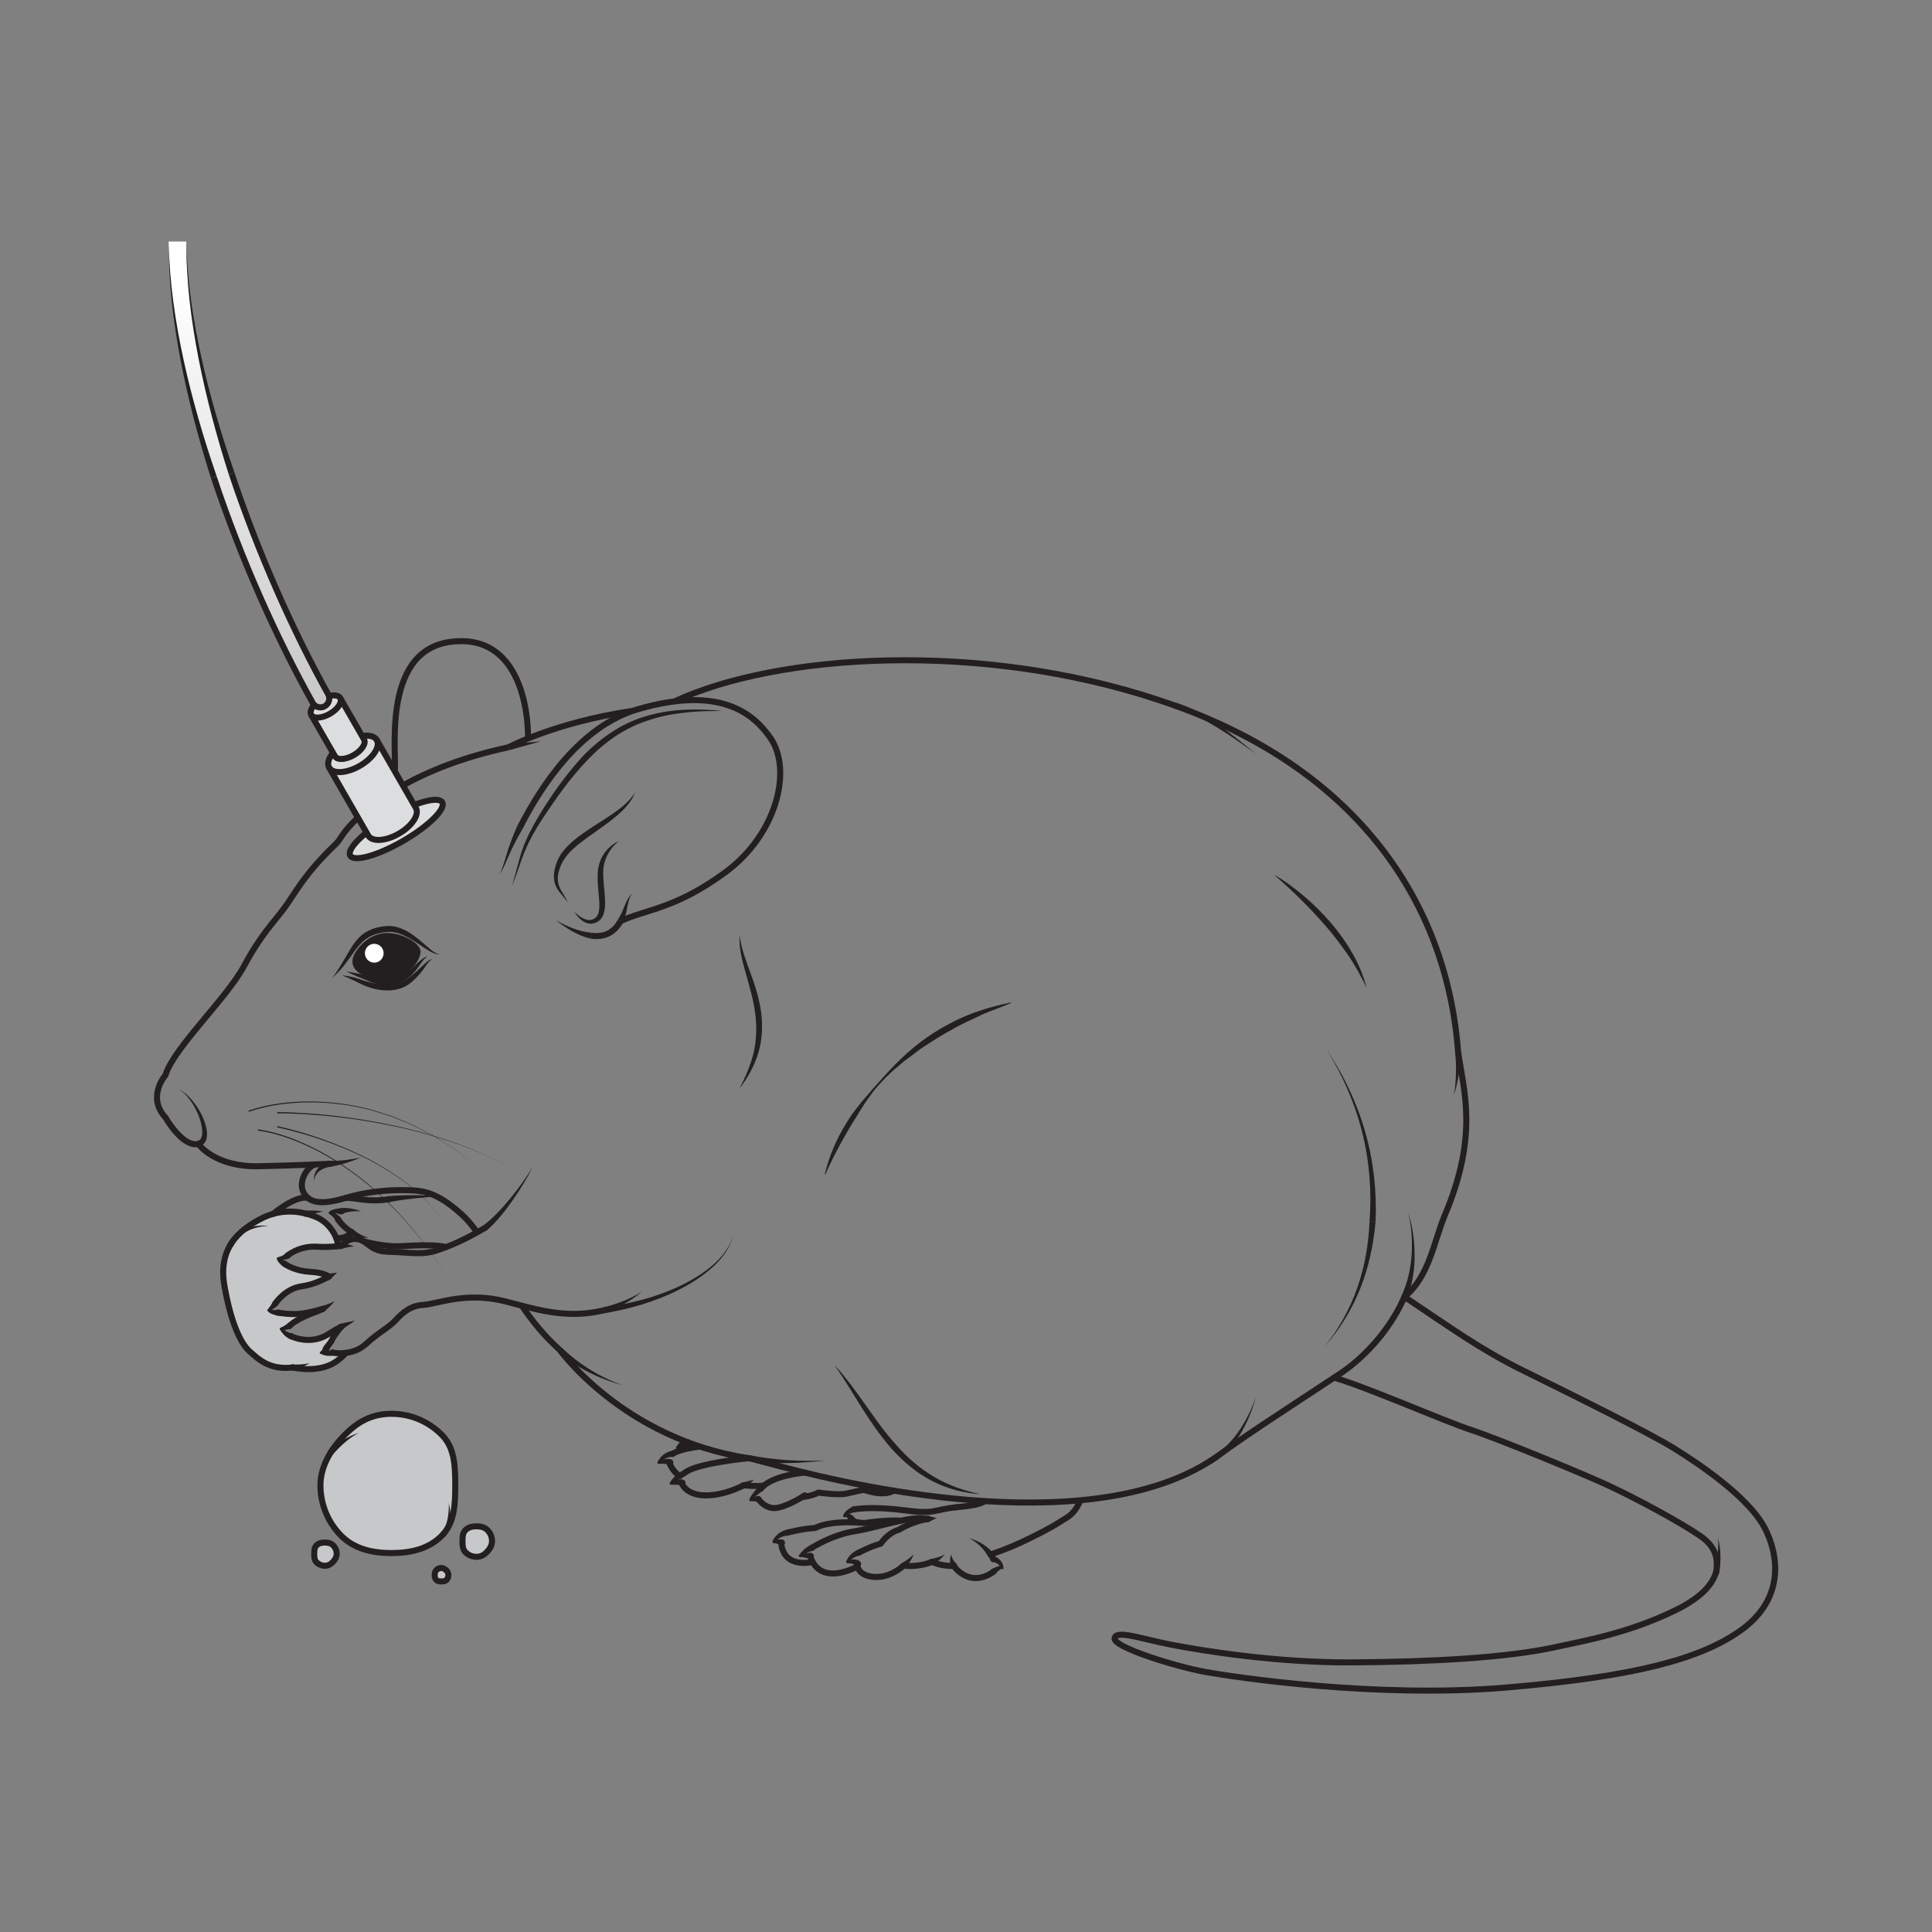 <?xml version="1.0" encoding="UTF-8" standalone="no"?>
<!DOCTYPE svg PUBLIC "-//W3C//DTD SVG 1.1//EN" "http://www.w3.org/Graphics/SVG/1.1/DTD/svg11.dtd">
<svg width="100%" height="100%" viewBox="0 0 1000 1000" version="1.1" xmlns="http://www.w3.org/2000/svg" xmlns:xlink="http://www.w3.org/1999/xlink" xml:space="preserve" xmlns:serif="http://www.serif.com/" style="fill-rule:evenodd;clip-rule:evenodd;stroke-miterlimit:10;">
    <rect x="0" y="0" width="1000" height="1000" fill="#808080" stroke="none"/>
    <g transform="matrix(1,0,0,1,-8100,-2250)">
        <g id="Page-19" serif:id="Page 19" transform="matrix(4.167,0,0,4.167,8100,2250)">
            <rect x="0" y="0" width="240" height="240" style="fill:none;"/>
            <g id="Optic-fiber-from-skull--very-obese" serif:id="Optic fiber from skull, very obese">
                <g transform="matrix(1,0,0,1,29.66,167.46)">
                    <path d="M0,-14.13C0.77,-14.909 1.7,-15.51 2.64,-16.01C3.2,-16.31 3.75,-16.529 4.29,-16.68C6.45,-17.29 8.39,-16.8 9.67,-16.26C10.82,-15.77 11.7,-14.699 12.09,-13.72C12.25,-13.34 12.33,-12.97 12.33,-12.659C11.73,-12.6 10.9,-12.529 9.75,-12.6C7.46,-12.75 6.03,-11.48 6.03,-11.48C5.55,-11.14 4.87,-11.14 4.87,-11.14C5.02,-10.79 5.64,-10.5 5.64,-10.5C5.98,-10.26 7.1,-9.569 8.89,-9.48C10.69,-9.38 11.19,-8.89 11.19,-8.89C10.55,-8.55 9.37,-7.9 7.77,-7.67C5.72,-7.38 4.53,-5.529 4.53,-5.529C4.19,-5.09 3.71,-4.699 3.71,-4.699C4.05,-4.4 4.87,-4.409 4.87,-4.409C4.87,-4.409 6.27,-4.159 7.49,-4.26C8.62,-4.34 10.23,-4.819 10.43,-4.87C10.17,-4.739 9.88,-4.609 9.57,-4.5C8.21,-4.01 6.9,-3.38 6.27,-2.739C6.27,-2.739 5.55,-2.4 5.24,-2.4C5.24,-2.4 5.81,-1.67 6.44,-1.5C6.44,-1.5 8.84,-0.29 11.08,-1.71C11.76,-2.15 12.29,-2.449 12.71,-2.65C12.62,-2.54 11.88,-1.67 11.61,-1.08C11.32,-0.449 10.83,-0.12 10.78,0.17C10.78,0.17 10.5,0.511 10.21,0.56C10.21,0.56 10.93,0.801 11.61,0.56C11.61,0.56 12.34,0.71 13.29,0.6C12.95,0.99 12.5,1.41 11.9,1.79C9.72,3.16 6.71,2.4 6.71,2.4C3.75,2.77 2.3,1.23 1.37,0.431C0.26,-0.55 -0.95,-3.04 -1.78,-7.72C-2.31,-10.739 -1.42,-12.73 0,-14.13" style="fill:rgb(198,200,202);fill-rule:nonzero;"/>
                </g>
                <g transform="matrix(1,0,0,1,41.39,194.131)">
                    <path d="M0,-2.171C0.27,-1.9 0.43,-1.53 0.43,-1.12C0.43,-0.711 0.19,-0.341 -0.07,-0.07C-0.34,0.189 -0.63,0.359 -1.04,0.359C-1.45,0.359 -1.81,0.189 -2.08,-0.07C-2.35,-0.341 -2.36,-0.711 -2.36,-1.12C-2.36,-1.53 -2.35,-1.9 -2.08,-2.171C-1.81,-2.441 -1.45,-2.53 -1.04,-2.53C-0.63,-2.53 -0.26,-2.441 0,-2.171" style="fill:rgb(198,200,202);fill-rule:nonzero;"/>
                </g>
                <g transform="matrix(1,0,0,1,54.82,196.43)">
                    <path d="M0,-1.66C0.24,-1.66 0.46,-1.52 0.62,-1.36C0.78,-1.2 0.87,-1.03 0.87,-0.79C0.87,-0.54 0.78,-0.32 0.62,-0.16C0.46,-0.011 0.24,0 0,0C-0.24,0 -0.46,-0.011 -0.61,-0.16C-0.77,-0.32 -0.83,-0.54 -0.83,-0.79C-0.83,-1.03 -0.77,-1.25 -0.61,-1.41C-0.46,-1.56 -0.24,-1.66 0,-1.66" style="fill:rgb(198,200,202);fill-rule:nonzero;"/>
                </g>
                <g transform="matrix(1,0,0,1,60.55,192.909)">
                    <path d="M0,-2.848C0.35,-2.498 0.57,-2.008 0.57,-1.468C0.57,-0.938 0.25,-0.449 -0.1,-0.098C-0.45,0.252 -0.83,0.471 -1.37,0.471C-1.9,0.471 -2.38,0.252 -2.73,-0.098C-3.08,-0.449 -3.1,-0.938 -3.1,-1.468C-3.1,-2.008 -3.08,-2.498 -2.73,-2.848C-2.38,-3.199 -1.9,-3.319 -1.37,-3.319C-0.83,-3.319 -0.35,-3.199 0,-2.848" style="fill:rgb(198,200,202);fill-rule:nonzero;"/>
                </g>
                <g transform="matrix(1,0,0,1,56.55,184.04)">
                    <path d="M0,0.45C0,2.65 -0.07,4.66 -1.23,6.21C-1.3,6.32 -1.38,6.41 -1.47,6.49C-1.53,6.57 -1.6,6.65 -1.68,6.73C-3.28,8.34 -5.49,8.87 -7.92,8.87C-10.36,8.87 -12.57,8.34 -14.16,6.73C-15.76,5.12 -16.75,2.9 -16.75,0.45C-16.75,-1.029 -16.23,-2.42 -15.46,-3.64C-15.46,-3.64 -15.45,-3.65 -15.44,-3.66C-14.95,-4.47 -14.34,-5.19 -13.71,-5.82C-12.12,-7.43 -10.36,-8.42 -7.92,-8.42C-5.49,-8.42 -3.28,-7.43 -1.68,-5.82C-0.09,-4.22 0,-2 0,0.45" style="fill:rgb(198,200,202);fill-rule:nonzero;"/>
                </g>
                <g transform="matrix(0.337,0.942,0.942,-0.337,72.95,84.841)">
                    <path d="M14.097,-13.946C9.987,-9.611 4.711,-2.528 5.182,4.904C5.85,15.468 10.521,18.158 14.097,19.114C18.796,20.37 25.645,15.757 27.886,8.259C30.128,0.76 28.88,-2.571 29.232,-6.08" style="fill:none;fill-rule:nonzero;stroke:rgb(35,31,32);stroke-width:0.75px;"/>
                </g>
                <g transform="matrix(1,0,0,1,62.062,102.641)">
                    <path d="M0,6.003C0.439,5.033 0.691,4.012 1.018,2.993C1.345,1.976 1.744,0.98 2.168,0L2.837,0.339C2.309,1.249 1.806,2.172 1.367,3.129C0.932,4.084 0.55,5.094 0,6.003" style="fill:rgb(35,31,32);fill-rule:nonzero;"/>
                </g>
                <g transform="matrix(1,0,0,1,63.573,88)">
                    <path d="M0,22.026C0.503,20.558 0.795,19.043 1.3,17.556C1.827,16.08 2.559,14.687 3.353,13.348C4.971,10.688 6.771,8.136 8.914,5.835C11.104,3.602 13.799,1.727 16.857,0.907C19.889,0.016 23.068,0 26.141,0.308C24.59,0.329 23.042,0.318 21.515,0.525C19.984,0.67 18.471,0.971 17.028,1.459C14.107,2.365 11.548,4.144 9.453,6.355C7.325,8.547 5.542,11.089 3.841,13.651C2.998,14.937 2.227,16.269 1.642,17.687C1.034,19.093 0.661,20.62 0,22.026" style="fill:rgb(35,31,32);fill-rule:nonzero;"/>
                </g>
                <g transform="matrix(-0.895,0.446,0.446,0.895,74.086,117.21)">
                    <path d="M-3.917,-1.173C-2.922,-0.473 -1.529,-0.023 0.15,-1.173" style="fill:none;fill-rule:nonzero;stroke:rgb(35,31,32);stroke-width:0.75px;"/>
                </g>
                <g transform="matrix(1,0,0,1,73.377,114.321)">
                    <path d="M0,2.277C-1.674,1.886 -3.037,0.962 -4.313,0C-2.914,0.756 -1.405,1.433 0.104,1.535L0,2.277Z" style="fill:rgb(35,31,32);fill-rule:nonzero;"/>
                </g>
                <g transform="matrix(1,0,0,1,78.522,114.593)">
                    <path d="M0,-3.64C-0.198,-3.394 -0.295,-3.09 -0.392,-2.796C-0.484,-2.498 -0.554,-2.195 -0.612,-1.889C-0.723,-1.273 -0.856,-0.623 -1.123,0L-1.783,-0.357C-1.447,-0.843 -1.204,-1.404 -0.971,-1.996C-0.85,-2.293 -0.718,-2.587 -0.564,-2.869C-0.408,-3.146 -0.246,-3.435 0,-3.64" style="fill:rgb(35,31,32);fill-rule:nonzero;"/>
                </g>
                <g transform="matrix(1,0,0,1,70.499,98.463)">
                    <path d="M0,13.667C-0.352,12.983 -0.98,12.517 -1.365,11.791C-1.756,11.067 -1.764,10.17 -1.572,9.395C-1.389,8.622 -1.042,7.855 -0.522,7.225C-0.012,6.601 0.577,6.061 1.193,5.586C2.432,4.633 3.744,3.843 5.02,3.016C6.27,2.17 7.542,1.31 8.363,0C8.11,0.734 7.616,1.363 7.102,1.945C6.563,2.513 5.957,2.999 5.354,3.485C4.138,4.437 2.833,5.248 1.654,6.178C0.453,7.096 -0.586,8.118 -1.019,9.55C-1.251,10.232 -1.309,10.969 -1.032,11.641C-0.808,12.332 -0.203,12.906 0,13.667" style="fill:rgb(35,31,32);fill-rule:nonzero;"/>
                </g>
                <g transform="matrix(1,0,0,1,76.874,114.77)">
                    <path d="M0,-10.306C-0.92,-9.569 -1.562,-8.565 -1.82,-7.501C-2.061,-6.442 -1.902,-5.28 -1.8,-4.122C-1.753,-3.537 -1.696,-2.945 -1.713,-2.327C-1.75,-1.729 -1.832,-1.008 -2.36,-0.487C-2.63,-0.245 -2.948,-0.095 -3.293,-0.045C-3.641,0 -3.984,-0.087 -4.267,-0.232C-4.826,-0.545 -5.237,-1.005 -5.525,-1.523C-5.109,-1.111 -4.646,-0.729 -4.125,-0.571C-3.615,-0.375 -3.094,-0.556 -2.779,-0.895C-2.493,-1.248 -2.414,-1.787 -2.424,-2.339C-2.428,-2.895 -2.487,-3.471 -2.546,-4.053C-2.629,-5.215 -2.781,-6.447 -2.38,-7.664C-1.983,-8.856 -1.077,-9.817 0,-10.306" style="fill:rgb(35,31,32);fill-rule:nonzero;"/>
                </g>
                <g transform="matrix(1,0,0,1,46.959,99.772)">
                    <path d="M0,0.597L3.009,-0.64L0.391,1.237L0,0.597Z" style="fill:rgb(35,31,32);fill-rule:nonzero;"/>
                </g>
                <g transform="matrix(1,0,0,1,48.728,78.721)">
                    <path d="M0,20.411C0.21,19.159 0.079,18.174 0.27,17.462C0.722,15.77 -1.671,2.174 7.254,1.002C14.894,0 16.889,7.651 16.873,13.208" style="fill:none;fill-rule:nonzero;stroke:rgb(35,31,32);stroke-width:0.75px;"/>
                </g>
                <g transform="matrix(1,0,0,1,24.54,136.029)">
                    <path d="M0,5.692C0.21,5.632 0.371,5.509 0.482,5.267C0.56,5.006 0.606,4.703 0.576,4.384C0.535,3.748 0.348,3.098 0.104,2.477C-0.146,1.856 -0.474,1.262 -0.861,0.711C-1.253,0.164 -1.709,-0.354 -2.286,-0.727C-1.677,-0.409 -1.164,0.074 -0.714,0.595C-0.266,1.122 0.125,1.7 0.445,2.321C0.757,2.945 1.02,3.603 1.135,4.325C1.2,4.683 1.195,5.07 1.106,5.471C0.988,5.883 0.641,6.279 0.183,6.419L0,5.692Z" style="fill:rgb(35,31,32);fill-rule:nonzero;"/>
                </g>
                <g transform="matrix(1,0,0,1,24.631,144.992)">
                    <path d="M0,-2.908C0,-2.908 1.989,0 7.551,-0.13C13.113,-0.261 14.73,-0.371 16.347,-0.435" style="fill:none;fill-rule:nonzero;stroke:rgb(35,31,32);stroke-width:0.75px;stroke-linecap:round;stroke-linejoin:round;"/>
                </g>
                <g transform="matrix(1,0,0,1,40.963,144.558)">
                    <path d="M0,-0.376C1.265,-0.323 2.6,-0.527 3.896,-0.78C2.659,-0.288 1.41,0.167 0.03,0.373C-0.176,0.404 -0.368,0.263 -0.399,0.056C-0.43,-0.149 -0.288,-0.342 -0.082,-0.373C-0.058,-0.376 -0.035,-0.378 -0.012,-0.377L0,-0.376Z" style="fill:rgb(35,31,32);fill-rule:nonzero;"/>
                </g>
                <g transform="matrix(1,0,0,1,36.103,166.008)">
                    <path d="M0,-0.049C0,-0.049 2.401,1.163 4.632,-0.26C5.328,-0.704 5.858,-1.001 6.277,-1.212" style="fill:none;fill-rule:nonzero;stroke:rgb(35,31,32);stroke-width:0.75px;stroke-linecap:round;stroke-linejoin:round;"/>
                </g>
                <g transform="matrix(1,0,0,1,40.108,164.715)">
                    <path d="M0,-2.14C-0.266,-2.003 -0.561,-1.87 -0.876,-1.757C-2.234,-1.269 -3.544,-0.635 -4.175,0" style="fill:none;fill-rule:nonzero;stroke:rgb(35,31,32);stroke-width:0.75px;stroke-linecap:round;stroke-linejoin:round;"/>
                </g>
                <g transform="matrix(1,0,0,1,42.211,164.802)">
                    <path d="M0,-0.341C0.317,-0.431 0.637,-0.507 0.954,-0.569C1.272,-0.633 1.578,-0.671 1.872,-0.801C1.65,-0.567 1.356,-0.397 1.096,-0.222C0.833,-0.047 0.582,0.136 0.338,0.329C0.172,0.46 -0.068,0.431 -0.2,0.265C-0.331,0.1 -0.303,-0.141 -0.137,-0.272C-0.097,-0.304 -0.046,-0.327 0,-0.341" style="fill:rgb(35,31,32);fill-rule:nonzero;"/>
                </g>
                <g transform="matrix(1,0,0,1,41.56,163.044)">
                    <path d="M0,-1.42C-0.368,-0.952 -0.801,-0.525 -1.281,-0.136C-1.444,0 -1.686,-0.023 -1.821,-0.186C-1.957,-0.349 -1.934,-0.591 -1.771,-0.727C-1.728,-0.763 -1.674,-0.788 -1.624,-0.803C-1.076,-0.946 -0.525,-1.147 0,-1.42" style="fill:rgb(35,31,32);fill-rule:nonzero;"/>
                </g>
                <g transform="matrix(1,0,0,1,34.187,158.57)">
                    <path d="M0,3.359C0,3.359 1.196,1.509 3.242,1.216C4.842,0.988 6.021,0.34 6.668,0" style="fill:none;fill-rule:nonzero;stroke:rgb(35,31,32);stroke-width:0.75px;stroke-linecap:round;stroke-linejoin:round;"/>
                </g>
                <g transform="matrix(1,0,0,1,40.108,163.3)">
                    <path d="M0,-0.725C0,-0.725 -1.75,-0.196 -2.962,-0.098C-4.175,0 -5.582,-0.249 -5.582,-0.249" style="fill:none;fill-rule:nonzero;stroke:rgb(35,31,32);stroke-width:0.75px;stroke-linecap:round;stroke-linejoin:round;"/>
                </g>
                <g transform="matrix(1,0,0,1,40.68,158.9)">
                    <path d="M0,-0.663L1.19,-0.832L0.35,0.001L0.336,0.015C0.18,0.169 -0.072,0.168 -0.227,0.012C-0.382,-0.144 -0.38,-0.396 -0.224,-0.552C-0.161,-0.614 -0.082,-0.651 0,-0.663" style="fill:rgb(35,31,32);fill-rule:nonzero;"/>
                </g>
                <g transform="matrix(1,0,0,1,35.69,154.712)">
                    <path d="M0,1.269C0,1.269 1.431,0 3.723,0.147C5.141,0.237 6.071,0.095 6.689,0.045" style="fill:none;fill-rule:nonzero;stroke:rgb(35,31,32);stroke-width:0.75px;stroke-linecap:round;stroke-linejoin:round;"/>
                </g>
                <g transform="matrix(1,0,0,1,40.855,156.956)">
                    <path d="M0,1.613C0,1.613 -0.508,1.122 -2.302,1.025C-4.097,0.927 -5.213,0.244 -5.552,0" style="fill:none;fill-rule:nonzero;stroke:rgb(35,31,32);stroke-width:0.75px;stroke-linecap:round;stroke-linejoin:round;"/>
                </g>
                <g transform="matrix(1,0,0,1,42.35,155.188)">
                    <path d="M0,-0.805C0.296,-0.763 0.559,-0.701 0.831,-0.631C1.095,-0.553 1.378,-0.498 1.611,-0.341C1.347,-0.376 1.082,-0.303 0.82,-0.256C0.562,-0.201 0.293,-0.137 0.06,-0.058C-0.142,0.01 -0.362,-0.098 -0.43,-0.3C-0.499,-0.502 -0.39,-0.721 -0.188,-0.79C-0.129,-0.81 -0.069,-0.815 -0.011,-0.807L0,-0.805Z" style="fill:rgb(35,31,32);fill-rule:nonzero;"/>
                </g>
                <g transform="matrix(1,0,0,1,42.38,167.628)">
                    <path d="M0,-2.832C0,-2.832 -0.82,-1.88 -1.111,-1.25C-1.402,-0.62 -1.887,-0.293 -1.936,0" style="fill:none;fill-rule:nonzero;stroke:rgb(35,31,32);stroke-width:0.75px;stroke-linecap:round;stroke-linejoin:round;"/>
                </g>
                <g transform="matrix(1,0,0,1,36.093,165.572)">
                    <path d="M0,-0.518C-0.195,-0.467 -0.38,-0.428 -0.575,-0.395C-0.773,-0.367 -0.958,-0.331 -1.197,-0.355L-1.198,-0.355L-1.072,-0.615C-0.718,-0.3 -0.262,-0.005 0.11,0.026C0.32,0.044 0.476,0.227 0.458,0.438C0.441,0.648 0.257,0.803 0.047,0.786C0.003,0.783 -0.038,0.772 -0.076,0.754L-0.091,0.749C-0.702,0.474 -1.022,0.034 -1.324,-0.416C-1.375,-0.491 -1.354,-0.591 -1.28,-0.642L-1.244,-0.66L-1.198,-0.676C-0.924,-0.773 -0.594,-0.997 -0.32,-1.197C-0.15,-1.321 0.089,-1.284 0.213,-1.113C0.337,-0.943 0.3,-0.704 0.13,-0.58C0.09,-0.55 0.044,-0.53 0,-0.518" style="fill:rgb(35,31,32);fill-rule:nonzero;"/>
                </g>
                <g transform="matrix(1,0,0,1,34.527,161.44)">
                    <path d="M0,1.986C-0.237,1.946 -0.44,1.89 -0.656,1.811C-0.866,1.73 -1.083,1.632 -1.263,1.443L-1.265,1.441C-1.33,1.386 -1.339,1.29 -1.286,1.224L-1.262,1.195C-1.022,0.9 -0.795,0.577 -0.637,0.259C-0.543,0.07 -0.313,-0.007 -0.125,0.087C0.064,0.181 0.142,0.411 0.048,0.599C0.026,0.642 -0.002,0.68 -0.036,0.711L-0.044,0.718C-0.368,1.013 -0.703,1.236 -1.059,1.444L-1.055,1.198L-1.053,1.199C-0.771,1.325 -0.344,1.296 -0.002,1.236C0.205,1.2 0.402,1.339 0.438,1.546C0.474,1.753 0.335,1.95 0.128,1.986C0.085,1.993 0.041,1.993 0,1.986" style="fill:rgb(35,31,32);fill-rule:nonzero;"/>
                </g>
                <g transform="matrix(1,0,0,1,35.144,155.614)">
                    <path d="M0,1.682C-0.167,1.56 -0.299,1.44 -0.434,1.296C-0.563,1.154 -0.694,0.995 -0.759,0.774L-0.76,0.771C-0.791,0.686 -0.747,0.591 -0.661,0.56L-0.642,0.554L-0.612,0.547C-0.247,0.465 0.129,0.29 0.331,0.06C0.472,-0.1 0.715,-0.116 0.875,0.025C1.035,0.165 1.05,0.409 0.91,0.568C0.875,0.608 0.835,0.638 0.791,0.66L0.763,0.673C0.287,0.905 -0.167,0.919 -0.612,0.869L-0.464,0.645L-0.463,0.647C-0.298,0.82 0.041,0.941 0.318,1.002C0.525,1.048 0.656,1.253 0.61,1.461C0.564,1.668 0.359,1.798 0.152,1.753C0.099,1.742 0.051,1.719 0.01,1.689L0,1.682Z" style="fill:rgb(35,31,32);fill-rule:nonzero;"/>
                </g>
                <g transform="matrix(1,0,0,1,40.732,167.665)">
                    <path d="M0,0.203C-0.134,0.302 -0.25,0.359 -0.388,0.418C-0.523,0.472 -0.672,0.516 -0.836,0.511L-0.838,0.511L-0.813,0.2C-0.382,0.255 0.09,0.191 0.41,0C0.591,-0.109 0.826,-0.05 0.934,0.132C1.042,0.312 0.983,0.547 0.802,0.655C0.765,0.678 0.725,0.693 0.685,0.701L0.664,0.706C0.083,0.826 -0.441,0.715 -0.916,0.505C-0.996,0.47 -1.032,0.377 -0.997,0.297C-0.985,0.27 -0.967,0.249 -0.945,0.233L-0.891,0.194C-0.821,0.144 -0.76,0.07 -0.705,-0.014C-0.654,-0.096 -0.597,-0.199 -0.575,-0.278C-0.515,-0.495 -0.29,-0.623 -0.073,-0.564C0.144,-0.503 0.271,-0.278 0.212,-0.062C0.187,0.03 0.131,0.106 0.06,0.159L0,0.203Z" style="fill:rgb(35,31,32);fill-rule:nonzero;"/>
                </g>
                <g transform="matrix(1,0,0,1,106.66,188.662)">
                    <path d="M0,4.204C0,4.204 1.606,3.359 2.726,3.093C2.726,3.093 3.625,1.715 4.995,1.359C4.995,1.359 6.53,0.334 8.671,0" style="fill:none;fill-rule:nonzero;stroke:rgb(35,31,32);stroke-width:0.75px;stroke-linecap:round;stroke-linejoin:round;"/>
                </g>
                <g transform="matrix(1,0,0,1,112.25,195.575)">
                    <path d="M0,-1.115C-0.818,-0.399 -1.975,0.305 -3.378,0.305C-5.897,0.305 -5.809,-1.42 -5.809,-1.42" style="fill:none;fill-rule:nonzero;stroke:rgb(35,31,32);stroke-width:0.75px;stroke-linecap:round;stroke-linejoin:round;"/>
                </g>
                <g transform="matrix(1,0,0,1,115.273,189.127)">
                    <path d="M0,-0.835L1.066,-0.563L0.115,-0.094L0.079,-0.076C-0.123,0.023 -0.367,-0.06 -0.466,-0.262C-0.565,-0.463 -0.482,-0.707 -0.281,-0.807C-0.19,-0.851 -0.091,-0.858 0,-0.835" style="fill:rgb(35,31,32);fill-rule:nonzero;"/>
                </g>
                <g transform="matrix(1,0,0,1,113.511,194.944)">
                    <path d="M0,-1.865C-0.272,-1.289 -0.604,-0.727 -1.015,-0.202L-1.019,-0.196C-1.149,-0.03 -1.39,0 -1.557,-0.13C-1.724,-0.261 -1.753,-0.501 -1.623,-0.668C-1.591,-0.709 -1.551,-0.742 -1.509,-0.766C-0.979,-1.064 -0.472,-1.437 0,-1.865" style="fill:rgb(35,31,32);fill-rule:nonzero;"/>
                </g>
                <g transform="matrix(0.992,-0.129,-0.129,-0.992,112.275,194.688)">
                    <path d="M0.004,0.229C0.004,0.229 1.636,-0.282 3.57,0.229" style="fill:none;fill-rule:nonzero;stroke:rgb(35,31,32);stroke-width:0.75px;stroke-linecap:round;stroke-linejoin:round;"/>
                </g>
                <g transform="matrix(1,0,0,1,115.644,193.893)">
                    <path d="M0,-0.241C0.578,-0.343 1.158,-0.532 1.712,-0.814C1.314,-0.337 0.832,0.094 0.284,0.452L0.276,0.457C0.099,0.573 -0.139,0.524 -0.255,0.347C-0.371,0.169 -0.321,-0.068 -0.144,-0.184C-0.1,-0.214 -0.049,-0.233 0,-0.241" style="fill:rgb(35,31,32);fill-rule:nonzero;"/>
                </g>
                <g transform="matrix(-0.55,-0.835,-0.835,0.55,123.356,193.05)">
                    <path d="M-0.539,0.291C-0.539,0.291 -0.268,0.265 0.156,0.291" style="fill:none;fill-rule:nonzero;stroke:rgb(35,31,32);stroke-width:0.75px;stroke-linecap:round;stroke-linejoin:round;"/>
                </g>
                <g transform="matrix(1,0,0,1,118.434,196.68)">
                    <path d="M0,-2.287C0.232,-1.864 0.64,-1.405 1.353,-1.022C3.253,0 4.976,-1.471 4.976,-1.471" style="fill:none;fill-rule:nonzero;stroke:rgb(35,31,32);stroke-width:0.75px;stroke-linecap:round;stroke-linejoin:round;"/>
                </g>
                <g transform="matrix(1,0,0,1,118.151,194.93)">
                    <path d="M0,-1.851C0.075,-1.386 0.32,-0.997 0.612,-0.717C0.768,-0.568 0.773,-0.319 0.624,-0.163C0.474,-0.005 0.225,0 0.068,-0.151C0.015,-0.202 -0.021,-0.264 -0.039,-0.33L-0.046,-0.358C-0.185,-0.875 -0.175,-1.409 0,-1.851" style="fill:rgb(35,31,32);fill-rule:nonzero;"/>
                </g>
                <g transform="matrix(1,0,0,1,122.727,191.307)">
                    <path d="M0,1.997C-0.539,1.074 -1.33,0.248 -2.366,-0.228C-1.249,0.007 -0.211,0.673 0.6,1.547C0.744,1.698 0.737,1.937 0.586,2.081C0.435,2.225 0.196,2.218 0.052,2.066C0.033,2.047 0.014,2.019 0,1.997" style="fill:rgb(35,31,32);fill-rule:nonzero;"/>
                </g>
                <g transform="matrix(1,0,0,1,100.784,188.547)">
                    <path d="M0,3.741C0,3.741 2.519,2.096 5.392,1.652C7.518,1.323 10.371,0.385 12.498,0.1C13.245,0 13.902,0.023 14.407,0.138" style="fill:none;fill-rule:nonzero;stroke:rgb(35,31,32);stroke-width:0.75px;stroke-linecap:round;stroke-linejoin:round;"/>
                </g>
                <g transform="matrix(-0.975,-0.224,-0.224,0.975,100.596,195.088)">
                    <path d="M-5.633,-1.788C-1.193,1.787 0.355,-1.788 0.355,-1.788" style="fill:none;fill-rule:nonzero;stroke:rgb(35,31,32);stroke-width:0.75px;stroke-linecap:round;stroke-linejoin:round;"/>
                </g>
                <g transform="matrix(1,0,0,1,97.778,188.76)">
                    <path d="M0,1.617C0,1.617 2.077,1.084 3.491,1.039C3.491,1.039 5.032,0.023 9.628,0.422C9.628,0.422 12.21,0 14.138,0.13" style="fill:none;fill-rule:nonzero;stroke:rgb(35,31,32);stroke-width:0.75px;stroke-linecap:round;stroke-linejoin:round;"/>
                </g>
                <g transform="matrix(-0.85,-0.526,-0.526,0.85,97.71,191.615)">
                    <path d="M-4.008,0.34C-4.008,0.34 -1.404,3.06 0.592,0.34" style="fill:none;fill-rule:nonzero;stroke:rgb(35,31,32);stroke-width:0.75px;stroke-linecap:round;stroke-linejoin:round;"/>
                </g>
                <g transform="matrix(1,0,0,1,106.209,192.692)">
                    <path d="M0,1.759C-0.095,1.579 -0.551,1.475 -0.913,1.482L-0.914,1.482L-0.929,1.483C-1.021,1.487 -1.1,1.413 -1.104,1.321C-1.104,1.297 -1.1,1.275 -1.092,1.254C-0.972,0.941 -0.779,0.644 -0.531,0.404C-0.408,0.281 -0.273,0.171 -0.129,0.072C0.021,-0.026 0.156,-0.109 0.352,-0.187L0.362,-0.192C0.556,-0.27 0.777,-0.176 0.855,0.019C0.933,0.212 0.839,0.433 0.645,0.511C0.614,0.524 0.581,0.531 0.55,0.535C0.449,0.548 0.299,0.591 0.176,0.639C0.047,0.688 -0.078,0.749 -0.196,0.822C-0.436,0.963 -0.642,1.159 -0.805,1.397L-0.983,1.169L-0.982,1.168C-0.769,1.091 -0.561,1.036 -0.324,1.015C-0.093,0.997 0.176,1.001 0.462,1.168L0.557,1.223C0.749,1.334 0.813,1.58 0.702,1.772C0.59,1.964 0.345,2.029 0.153,1.917C0.086,1.878 0.034,1.821 0,1.759" style="fill:rgb(35,31,32);fill-rule:nonzero;"/>
                </g>
                <g transform="matrix(1,0,0,1,123.171,193.995)">
                    <path d="M0,0.925C0.208,0.804 0.404,0.708 0.629,0.623C0.74,0.581 0.857,0.544 1,0.528C1.07,0.522 1.149,0.511 1.254,0.551C1.359,0.581 1.444,0.693 1.464,0.782L1.465,0.785L1.152,0.836C1.104,0.622 0.952,0.404 0.772,0.273C0.584,0.14 0.365,0.06 0.127,0.024C-0.08,-0.009 -0.222,-0.202 -0.19,-0.409C-0.158,-0.616 0.036,-0.758 0.242,-0.726C0.274,-0.721 0.305,-0.713 0.333,-0.7L0.351,-0.692C0.651,-0.562 0.94,-0.366 1.154,-0.102C1.364,0.171 1.489,0.484 1.474,0.835C1.471,0.888 1.427,0.928 1.375,0.926L1.363,0.924L1.16,0.886C1.133,0.889 1.178,0.923 1.096,0.945C1.035,0.978 0.959,1.03 0.887,1.092C0.745,1.211 0.598,1.362 0.478,1.503C0.342,1.663 0.102,1.683 -0.059,1.547C-0.22,1.411 -0.24,1.171 -0.104,1.01C-0.075,0.977 -0.036,0.946 0,0.925" style="fill:rgb(35,31,32);fill-rule:nonzero;"/>
                </g>
                <g transform="matrix(1,0,0,1,100.598,191.86)">
                    <path d="M0,1.778C-0.189,1.716 -0.398,1.661 -0.598,1.618C-0.794,1.577 -1.011,1.541 -1.17,1.556L-1.171,1.556L-1.211,1.559C-1.3,1.564 -1.376,1.496 -1.381,1.407C-1.383,1.367 -1.371,1.331 -1.349,1.301C-0.983,0.808 -0.549,0.369 0.067,0.073L0.072,0.071C0.26,-0.02 0.486,0.059 0.577,0.248C0.668,0.436 0.589,0.663 0.4,0.754C0.37,0.767 0.337,0.778 0.305,0.784C-0.175,0.874 -0.687,1.163 -1.107,1.511L-1.285,1.257L-1.283,1.256C-1.031,1.137 -0.809,1.117 -0.579,1.083C-0.35,1.055 -0.129,1.04 0.106,1.036C0.317,1.029 0.492,1.195 0.498,1.405C0.504,1.615 0.338,1.791 0.128,1.797C0.085,1.798 0.039,1.79 0,1.778" style="fill:rgb(35,31,32);fill-rule:nonzero;"/>
                </g>
                <g transform="matrix(1,0,0,1,96.907,190.035)">
                    <path d="M0,1.913C-0.217,1.774 -0.514,1.642 -0.75,1.647L-0.751,1.647L-0.801,1.65C-0.888,1.654 -0.962,1.586 -0.966,1.499C-0.967,1.476 -0.963,1.454 -0.956,1.434C-0.807,1.053 -0.562,0.754 -0.255,0.5C0.053,0.253 0.423,0.076 0.807,-0.027L0.814,-0.029C1.015,-0.084 1.222,0.035 1.276,0.236C1.331,0.437 1.212,0.644 1.011,0.699C0.986,0.705 0.96,0.709 0.936,0.711C0.626,0.73 0.322,0.804 0.042,0.945C-0.231,1.085 -0.497,1.309 -0.66,1.56L-0.865,1.348L-0.863,1.347C-0.684,1.246 -0.494,1.212 -0.312,1.193C-0.126,1.179 0.041,1.178 0.24,1.202L0.256,1.205C0.468,1.231 0.618,1.424 0.591,1.636C0.564,1.848 0.372,1.997 0.16,1.971C0.102,1.964 0.046,1.942 0,1.913" style="fill:rgb(35,31,32);fill-rule:nonzero;"/>
                </g>
                <g transform="matrix(0.982,0.188,0.188,-0.982,115.859,193.745)">
                    <path d="M-0.026,-0.261C-0.026,-0.261 0.977,-0.615 2.749,-0.261" style="fill:none;fill-rule:nonzero;stroke:rgb(35,31,32);stroke-width:0.75px;stroke-linecap:round;stroke-linejoin:round;"/>
                </g>
                <g transform="matrix(1,0,0,1,106.043,187.701)">
                    <path d="M0,-0.214C0,-0.214 2.116,-0.641 6.207,-0.108C10.297,0.427 9.723,-0.169 12.772,-0.481" style="fill:none;fill-rule:nonzero;stroke:rgb(35,31,32);stroke-width:0.75px;stroke-linecap:round;stroke-linejoin:round;"/>
                </g>
                <g transform="matrix(-0.865,-0.502,-0.502,0.865,105.895,188.359)">
                    <path d="M-1.047,0.282C-1.047,0.282 -0.267,0.608 0.076,0.281" style="fill:none;fill-rule:nonzero;stroke:rgb(35,31,32);stroke-width:0.75px;stroke-linecap:round;stroke-linejoin:round;"/>
                </g>
                <g transform="matrix(1,0,0,1,105.372,187.785)">
                    <path d="M0,0.98C0.008,0.959 -0.024,0.894 -0.044,0.856C-0.069,0.811 -0.097,0.773 -0.13,0.741C-0.193,0.674 -0.286,0.638 -0.412,0.651L-0.414,0.651C-0.474,0.703 -0.564,0.697 -0.616,0.637C-0.649,0.598 -0.659,0.548 -0.646,0.502L-0.632,0.458C-0.578,0.273 -0.501,0.177 -0.412,0.062C-0.323,-0.044 -0.225,-0.14 -0.12,-0.224C0.088,-0.395 0.314,-0.531 0.547,-0.651L0.552,-0.654C0.738,-0.75 0.967,-0.677 1.063,-0.492C1.16,-0.305 1.087,-0.077 0.901,0.02C0.867,0.038 0.83,0.05 0.794,0.057C0.576,0.096 0.36,0.15 0.162,0.231C0.062,0.271 -0.033,0.319 -0.119,0.376C-0.202,0.424 -0.29,0.512 -0.325,0.549L-0.543,0.357L-0.54,0.355C-0.387,0.249 -0.152,0.187 0.068,0.243C0.178,0.267 0.28,0.311 0.372,0.366C0.467,0.426 0.54,0.473 0.634,0.579L0.854,0.828C1.039,1.038 1.02,1.359 0.809,1.544C0.599,1.73 0.278,1.709 0.093,1.5C-0.037,1.353 -0.066,1.151 0,0.98" style="fill:rgb(35,31,32);fill-rule:nonzero;"/>
                </g>
                <g transform="matrix(0.614,0.789,0.789,-0.614,84.038,181.402)">
                    <path d="M-0.421,-0.861C-0.421,-0.861 0.817,-1.275 1.76,-0.861" style="fill:none;fill-rule:nonzero;stroke:rgb(35,31,32);stroke-width:0.75px;stroke-linecap:round;stroke-linejoin:round;"/>
                </g>
                <g transform="matrix(1,0,0,1,85.503,179.543)">
                    <path d="M0,-0.011C-0.056,0.01 -0.174,0.068 -0.257,0.116C-0.351,0.16 -0.44,0.214 -0.52,0.279C-0.606,0.337 -0.693,0.4 -0.767,0.48C-0.866,0.551 -0.832,0.682 -1.149,0.66L-1.152,0.66L-1.359,0.441L-0.63,0.035L-0.249,-0.157C-0.103,-0.215 -0.015,-0.282 0.246,-0.321L0.248,-0.322C0.412,-0.341 0.562,-0.235 0.601,-0.08L0.612,-0.037C0.617,-0.02 0.631,0.022 0.637,0.032C0.637,0.032 0.643,0.041 0.625,0.017C0.616,0.01 0.541,-0.101 0.337,-0.077C0.542,-0.114 0.736,0.023 0.771,0.227C0.807,0.431 0.67,0.626 0.466,0.661C0.211,0.692 0.092,0.545 0.051,0.5C0,0.438 -0.018,0.398 -0.039,0.357C-0.076,0.277 -0.094,0.223 -0.115,0.144L0.249,0.428L0.248,0.428C0.236,0.411 0.062,0.433 -0.051,0.455L-0.442,0.536L-1.233,0.737C-1.321,0.76 -1.41,0.706 -1.433,0.618L-1.437,0.585L-1.44,0.518L-1.441,0.516C-1.63,0.25 -1.457,0.14 -1.382,-0.004C-1.29,-0.145 -1.172,-0.273 -1.045,-0.39C-0.91,-0.498 -0.758,-0.584 -0.6,-0.654C-0.43,-0.718 -0.282,-0.746 -0.063,-0.759C0.14,-0.771 0.314,-0.615 0.326,-0.412C0.335,-0.25 0.238,-0.106 0.095,-0.049L0,-0.011Z" style="fill:rgb(35,31,32);fill-rule:nonzero;"/>
                </g>
                <g transform="matrix(1,0,0,1,84.647,185.864)">
                    <path d="M0,-1.716C0,-1.716 0.398,-0.288 2.629,-0.133C4.541,0 6.613,-0.782 7.725,-1.373" style="fill:none;fill-rule:nonzero;stroke:rgb(35,31,32);stroke-width:0.75px;stroke-linecap:round;stroke-linejoin:round;"/>
                </g>
                <g transform="matrix(1,0,0,1,92.195,184.608)">
                    <path d="M0,-0.448L1.452,-0.809L0.352,0.214C0.195,0.361 -0.051,0.352 -0.197,0.195C-0.343,0.038 -0.334,-0.208 -0.177,-0.353C-0.128,-0.399 -0.069,-0.43 -0.008,-0.446L0,-0.448Z" style="fill:rgb(35,31,32);fill-rule:nonzero;"/>
                </g>
                <g transform="matrix(1,0,0,1,93.009,183.319)">
                    <path d="M0,-2.194C0,-2.194 -6.661,-1.566 -7.987,-0.343C-7.987,-0.343 -8.247,-0.209 -8.57,0" style="fill:none;fill-rule:nonzero;stroke:rgb(35,31,32);stroke-width:0.75px;stroke-linecap:round;stroke-linejoin:round;"/>
                </g>
                <g transform="matrix(1,0,0,1,92.371,184.695)">
                    <path d="M0,-0.204C0,-0.204 1.933,0 2.552,-0.204" style="fill:none;fill-rule:nonzero;stroke:rgb(35,31,32);stroke-width:0.75px;stroke-linecap:round;stroke-linejoin:round;"/>
                </g>
                <g transform="matrix(1,0,0,1,94.192,187.19)">
                    <path d="M0,-0.992C0,-0.992 0.95,0.452 2.519,0.074C4.088,-0.303 5.768,-1.444 5.768,-1.444" style="fill:none;fill-rule:nonzero;stroke:rgb(35,31,32);stroke-width:0.75px;stroke-linecap:round;stroke-linejoin:round;"/>
                </g>
                <g transform="matrix(-0.94,0.34,0.34,0.94,95.02,185.753)">
                    <path d="M-5.608,-0.983C-5.608,-0.983 -1.704,-2.077 0.172,-0.983" style="fill:none;fill-rule:nonzero;stroke:rgb(35,31,32);stroke-width:0.75px;stroke-linecap:round;stroke-linejoin:round;"/>
                </g>
                <g transform="matrix(1,0,0,1,83.496,181.339)">
                    <path d="M0,-0.367C-0.089,-0.382 -0.262,-0.366 -0.397,-0.334C-0.54,-0.301 -0.684,-0.251 -0.819,-0.18C-1.091,-0.041 -1.339,0.169 -1.545,0.427L-1.546,0.429L-1.729,0.19C-1.515,0.092 -1.305,0.01 -1.072,-0.053C-0.836,-0.107 -0.598,-0.177 -0.25,-0.087L-0.149,-0.061C0.066,-0.006 0.196,0.213 0.141,0.429C0.086,0.644 -0.133,0.774 -0.348,0.718C-0.426,0.698 -0.492,0.658 -0.542,0.604C-0.604,0.537 -0.817,0.488 -1.012,0.48C-1.212,0.466 -1.43,0.476 -1.635,0.497L-1.671,0.5C-1.757,0.509 -1.834,0.446 -1.843,0.361C-1.848,0.323 -1.837,0.286 -1.818,0.257L-1.817,0.256C-1.651,-0.071 -1.419,-0.38 -1.116,-0.627C-0.965,-0.75 -0.795,-0.854 -0.613,-0.939C-0.421,-1.023 -0.254,-1.089 0.003,-1.117L0.02,-1.118C0.228,-1.141 0.416,-0.991 0.438,-0.782C0.461,-0.574 0.311,-0.387 0.102,-0.364C0.068,-0.36 0.033,-0.362 0,-0.367" style="fill:rgb(35,31,32);fill-rule:nonzero;"/>
                </g>
                <g transform="matrix(1,0,0,1,84.641,183.809)">
                    <path d="M0,-0.174C-0.425,0.02 -0.86,0.24 -1.167,0.556L-1.168,0.556L-1.34,0.313C-1.125,0.227 -0.913,0.151 -0.687,0.085C-0.454,0.026 -0.246,-0.048 0.087,-0.026L0.144,-0.022C0.359,-0.007 0.522,0.179 0.507,0.394C0.493,0.609 0.307,0.771 0.091,0.757C0.031,0.753 -0.027,0.734 -0.077,0.706C-0.179,0.647 -0.416,0.625 -0.618,0.616C-0.83,0.607 -1.051,0.612 -1.265,0.625L-1.278,0.626C-1.371,0.632 -1.45,0.56 -1.456,0.468C-1.457,0.437 -1.45,0.407 -1.437,0.382L-1.437,0.381C-1.179,-0.11 -0.791,-0.463 -0.406,-0.805C-0.249,-0.945 -0.009,-0.93 0.13,-0.774C0.269,-0.616 0.255,-0.377 0.098,-0.237C0.07,-0.212 0.033,-0.19 0,-0.174" style="fill:rgb(35,31,32);fill-rule:nonzero;"/>
                </g>
                <g transform="matrix(1,0,0,1,94.765,185.876)">
                    <path d="M0,-0.702C-0.256,-0.53 -0.516,-0.339 -0.758,-0.141C-0.997,0.056 -1.244,0.269 -1.398,0.499L-1.398,0.5L-1.577,0.277C-1.419,0.208 -1.263,0.144 -1.099,0.084L-0.844,0.001C-0.747,-0.021 -0.673,-0.054 -0.499,-0.046C-0.295,-0.005 -0.164,0.194 -0.205,0.397C-0.246,0.6 -0.443,0.731 -0.646,0.69C-0.634,0.673 -0.725,0.652 -0.791,0.642L-1.023,0.614C-1.183,0.602 -1.349,0.594 -1.512,0.591L-1.544,0.59C-1.634,0.588 -1.705,0.514 -1.703,0.425C-1.702,0.404 -1.698,0.385 -1.691,0.366L-1.69,0.365C-1.553,0.015 -1.346,-0.247 -1.142,-0.515C-0.933,-0.781 -0.718,-1.028 -0.482,-1.276C-0.338,-1.428 -0.1,-1.433 0.052,-1.29C0.203,-1.146 0.209,-0.908 0.065,-0.757C0.046,-0.736 0.022,-0.717 0,-0.702" style="fill:rgb(35,31,32);fill-rule:nonzero;"/>
                </g>
                <g transform="matrix(1,0,0,1,99.616,184.953)">
                    <path d="M0,1.012C0,1.012 1.382,0.845 2.022,0.446C2.022,0.446 4.497,0.801 5.492,0.578C6.486,0.357 7.768,0.068 8.143,0" style="fill:none;fill-rule:nonzero;stroke:rgb(35,31,32);stroke-width:0.75px;stroke-linecap:round;stroke-linejoin:round;"/>
                </g>
                <g transform="matrix(1,0.03,0.03,-1,107.307,184.992)">
                    <path d="M-0.013,-0.056C-0.013,-0.056 2.364,-0.902 3.692,-0.056" style="fill:none;fill-rule:nonzero;stroke:rgb(35,31,32);stroke-width:0.75px;stroke-linecap:round;stroke-linejoin:round;"/>
                </g>
                <g transform="matrix(1,0,0,1,41.985,165.365)">
                    <path d="M0,-10.572C0,-11.691 -1.055,-13.483 -2.656,-14.167C-4.257,-14.849 -6.872,-15.435 -9.69,-13.923C-12.337,-12.502 -14.929,-10.311 -14.104,-5.628C-13.279,-0.943 -12.066,1.545 -10.951,2.521C-10.029,3.327 -8.578,4.863 -5.614,4.492" style="fill:none;fill-rule:nonzero;stroke:rgb(35,31,32);stroke-width:0.75px;stroke-linecap:round;stroke-linejoin:round;"/>
                </g>
                <g transform="matrix(1,0,0,1,36.325,170.15)">
                    <path d="M0,-0.665C0.693,-0.626 1.414,-0.685 2.131,-0.806C1.497,-0.449 0.823,-0.139 0.093,0.079L0.087,0.08C-0.114,0.141 -0.327,0.026 -0.387,-0.176C-0.447,-0.377 -0.333,-0.59 -0.131,-0.65C-0.088,-0.663 -0.042,-0.668 0,-0.665" style="fill:rgb(35,31,32);fill-rule:nonzero;"/>
                </g>
                <g transform="matrix(1,0,0,1,36.371,168.803)">
                    <path d="M0,1.053C0,1.053 3.007,1.811 5.189,0.445C5.794,0.067 6.248,-0.368 6.588,-0.758" style="fill:none;fill-rule:nonzero;stroke:rgb(35,31,32);stroke-width:0.75px;stroke-linecap:round;stroke-linejoin:round;"/>
                </g>
                <g transform="matrix(0.906,-0.424,-0.424,-0.906,34.618,151.575)">
                    <path d="M-0.268,1.011C-0.268,1.011 2.978,1.937 4.449,1.011" style="fill:none;fill-rule:nonzero;stroke:rgb(35,31,32);stroke-width:0.75px;stroke-linecap:round;stroke-linejoin:round;"/>
                </g>
                <g transform="matrix(0.999,0.032,0.032,-0.999,42.993,148.701)">
                    <path d="M-0.008,-0.085C1.326,-0.042 2.798,-0.576 5.315,-0.085" style="fill:none;fill-rule:nonzero;stroke:rgb(35,31,32);stroke-width:0.75px;stroke-linecap:round;stroke-linejoin:round;"/>
                </g>
                <g transform="matrix(1,0,0,1,48.243,149.247)">
                    <path d="M0,-0.663C1.161,-0.776 2.294,-0.784 3.435,-0.784L5.141,-0.752C5.709,-0.727 6.279,-0.714 6.842,-0.634C5.708,-0.642 4.579,-0.518 3.454,-0.409C2.333,-0.286 1.2,-0.151 0.12,0.077L0.114,0.078C-0.089,0.121 -0.289,-0.009 -0.331,-0.212C-0.374,-0.414 -0.244,-0.614 -0.042,-0.657C-0.028,-0.659 -0.014,-0.662 0,-0.663" style="fill:rgb(35,31,32);fill-rule:nonzero;"/>
                </g>
                <g transform="matrix(0.728,0.685,0.685,-0.728,42.783,151.069)">
                    <path d="M-0.325,-0.82C-0.325,-0.82 0.739,-1.129 2.066,-0.819" style="fill:none;fill-rule:nonzero;stroke:rgb(35,31,32);stroke-width:0.75px;stroke-linecap:round;stroke-linejoin:round;"/>
                </g>
                <g transform="matrix(1,0,0,1,42.356,151.207)">
                    <path d="M0,-0.389C-0.215,-0.437 -0.452,-0.471 -0.676,-0.49C-0.89,-0.508 -1.154,-0.497 -1.253,-0.444L-1.254,-0.443L-1.32,-0.695C-0.873,-0.564 -0.417,-0.433 -0.038,0.062L-0.015,0.093C0.116,0.263 0.083,0.507 -0.087,0.638C-0.257,0.768 -0.501,0.736 -0.632,0.565C-0.668,0.518 -0.692,0.464 -0.704,0.409C-0.759,0.141 -1.104,-0.184 -1.436,-0.396L-1.464,-0.414C-1.538,-0.461 -1.56,-0.559 -1.513,-0.633L-1.501,-0.648L-1.5,-0.65C-1.375,-0.807 -1.234,-0.857 -1.106,-0.911C-0.977,-0.959 -0.849,-0.993 -0.722,-1.024C-0.465,-1.078 -0.219,-1.117 0.048,-1.138C0.257,-1.157 0.441,-1.002 0.459,-0.793C0.478,-0.584 0.324,-0.401 0.115,-0.382C0.077,-0.379 0.036,-0.382 0,-0.389" style="fill:rgb(35,31,32);fill-rule:nonzero;"/>
                </g>
                <g transform="matrix(1,0,0,1,43.914,153.65)">
                    <path d="M0,-0.893C0.515,-0.449 1.15,-0.106 1.858,0.086C1.128,0.143 0.356,0.039 -0.376,-0.244L-0.387,-0.247C-0.583,-0.324 -0.681,-0.544 -0.605,-0.741C-0.53,-0.938 -0.309,-1.036 -0.112,-0.96C-0.071,-0.944 -0.032,-0.92 0,-0.893" style="fill:rgb(35,31,32);fill-rule:nonzero;"/>
                </g>
                <g transform="matrix(1,0,0,1,44.858,150.446)">
                    <path d="M0,-0.003C-0.42,-0.015 -0.84,0 -1.248,0.049C-1.65,0.097 -2.063,0.184 -2.35,0.35C-2.533,0.454 -2.765,0.392 -2.87,0.209C-2.974,0.026 -2.911,-0.206 -2.729,-0.311C-2.693,-0.331 -2.655,-0.345 -2.616,-0.354L-2.606,-0.356C-2.1,-0.457 -1.664,-0.398 -1.236,-0.326C-0.81,-0.249 -0.399,-0.138 0,-0.003" style="fill:rgb(35,31,32);fill-rule:nonzero;"/>
                </g>
                <g transform="matrix(1,0,0,1,45.107,154.924)">
                    <path d="M0,-0.752C0,-0.752 2.613,0 4.699,-0.131C6.785,-0.261 9.309,-0.33 10.278,-0.011" style="fill:none;fill-rule:nonzero;stroke:rgb(35,31,32);stroke-width:0.75px;stroke-linecap:round;stroke-linejoin:round;"/>
                </g>
                <g transform="matrix(0.949,-0.314,-0.314,-0.949,41.843,154.04)">
                    <path d="M0.002,0.319C0.002,0.319 0.698,-0.279 2.089,0.319" style="fill:none;fill-rule:nonzero;stroke:rgb(35,31,32);stroke-width:0.75px;stroke-linecap:round;stroke-linejoin:round;"/>
                </g>
                <g transform="matrix(1,0,0,1,37.946,151.17)">
                    <path d="M0,-0.785C0.385,-0.814 0.735,-0.808 1.097,-0.797C1.456,-0.782 1.811,-0.755 2.162,-0.716C1.818,-0.631 1.48,-0.533 1.148,-0.426C0.82,-0.316 0.482,-0.195 0.19,-0.059C0,0.029 -0.227,-0.053 -0.316,-0.243C-0.405,-0.434 -0.323,-0.661 -0.132,-0.75C-0.09,-0.769 -0.044,-0.781 0,-0.785" style="fill:rgb(35,31,32);fill-rule:nonzero;"/>
                </g>
                <g transform="matrix(-0.243,-0.97,-0.97,0.243,47.482,145.98)">
                    <path d="M-9.442,-10.793C-10.291,-7.871 -10.531,-6.31 -10.703,-4.366C-10.875,-2.423 -10.095,-0.918 -9.442,1.469C-8.79,3.856 -7.536,3.642 -6.981,4.852C-6.427,6.064 -7.274,7.081 -7.274,7.081" style="fill:none;fill-rule:nonzero;stroke:rgb(35,31,32);stroke-width:0.75px;stroke-linecap:round;stroke-linejoin:round;"/>
                </g>
                <g transform="matrix(1,0,0,1,66.105,152.948)">
                    <path d="M0,-8.082C-0.208,-7.299 -0.689,-6.616 -1.085,-5.913C-1.504,-5.217 -1.952,-4.538 -2.417,-3.87C-2.882,-3.202 -3.372,-2.549 -3.897,-1.919C-4.425,-1.29 -4.975,-0.675 -5.633,-0.132C-5.793,0 -6.03,-0.022 -6.162,-0.183C-6.293,-0.343 -6.271,-0.579 -6.111,-0.711C-6.104,-0.718 -6.093,-0.726 -6.085,-0.73C-5.455,-1.172 -4.873,-1.726 -4.315,-2.295C-3.757,-2.867 -3.226,-3.473 -2.716,-4.097C-2.206,-4.721 -1.71,-5.358 -1.241,-6.017C-0.796,-6.683 -0.265,-7.324 0,-8.082" style="fill:rgb(35,31,32);fill-rule:nonzero;"/>
                </g>
                <g transform="matrix(1,0,0,1,41.269,114.936)">
                    <path d="M0,6.496C0.461,5.963 0.826,5.36 1.186,4.757L2.265,2.937C2.624,2.321 3.07,1.718 3.652,1.22C4.245,0.735 4.965,0.412 5.689,0.247C6.395,0.093 7.19,0 7.946,0.193C8.688,0.383 9.358,0.727 9.948,1.148C10.542,1.564 11.082,2.031 11.618,2.486C11.881,2.719 12.141,2.956 12.421,3.158C12.702,3.35 12.993,3.574 13.354,3.572C12.993,3.659 12.631,3.485 12.318,3.328C11.994,3.165 11.696,2.969 11.395,2.779C10.81,2.38 10.239,1.973 9.639,1.636C9.039,1.307 8.429,1.006 7.792,0.887C7.166,0.745 6.524,0.824 5.86,0.977C5.207,1.112 4.61,1.384 4.094,1.772C3.575,2.165 3.161,2.701 2.742,3.257C1.918,4.381 1.125,5.61 0,6.496" style="fill:rgb(35,31,32);fill-rule:nonzero;"/>
                </g>
                <g transform="matrix(1,0,0,1,42.456,121.046)">
                    <path d="M0,0.122C0.541,0.129 1.069,0.259 1.595,0.388C2.124,0.537 2.611,0.734 3.106,0.867C4.101,1.139 5.125,1.308 6.113,1.215C7.123,1.151 7.982,0.737 8.774,0.047C9.176,-0.283 9.564,-0.629 9.943,-0.999C10.334,-1.334 10.704,-1.815 11.256,-1.929C10.787,-1.661 10.537,-1.191 10.22,-0.757C9.903,-0.324 9.553,0.097 9.167,0.48C8.802,0.863 8.349,1.244 7.832,1.509C7.314,1.771 6.744,1.905 6.181,1.962C5.045,2.051 3.935,1.822 2.92,1.419C1.889,0.997 1.04,0.438 0,0.122" style="fill:rgb(35,31,32);fill-rule:nonzero;"/>
                </g>
                <g transform="matrix(1,0,0,1,43.032,120.581)">
                    <path d="M0,0.097C0.937,0.243 1.901,0.42 2.816,0.681C3.714,0.936 4.607,1.139 5.471,1.037C6.339,0.96 7.123,0.546 7.825,-0.035C8.177,-0.326 8.509,-0.654 8.855,-0.987C9.212,-1.301 9.589,-1.666 10.066,-1.79C9.67,-1.512 9.398,-1.14 9.133,-0.746C8.857,-0.361 8.571,0.036 8.225,0.393C7.556,1.116 6.594,1.682 5.551,1.783C4.509,1.887 3.507,1.607 2.623,1.231C1.739,0.877 0.874,0.527 0,0.097" style="fill:rgb(35,31,32);fill-rule:nonzero;"/>
                </g>
                <g transform="matrix(1,0,0,1,47.772,121.73)">
                    <path d="M0,-5.824C-1.115,-5.712 -2.632,-5.1 -3.683,-3.327C-4.447,-2.037 -3.721,-0.987 -2.479,-0.524C-1.237,-0.062 0.429,0.179 1.349,-0.123C3.187,-0.726 4.459,-2.474 4.464,-3.506C4.471,-4.713 1.771,-6.003 0,-5.824" style="fill:rgb(35,31,32);fill-rule:nonzero;"/>
                </g>
                <g transform="matrix(0,1,1,0,46.488,117.241)">
                    <path d="M1.162,-1.163C1.809,-1.163 2.334,-0.642 2.334,0C2.334,0.642 1.809,1.162 1.162,1.162C0.516,1.162 -0.008,0.642 -0.008,0C-0.008,-0.642 0.516,-1.163 1.162,-1.163" style="fill:white;fill-rule:nonzero;"/>
                </g>
                <g transform="matrix(1,0,0,1,28.331,152.786)">
                    <path d="M0,1.607C0.499,0.665 1.378,0.092 2.269,-0.219C3.172,-0.534 4.122,-0.6 5.037,-0.524C4.119,-0.476 3.209,-0.279 2.416,0.126C1.627,0.522 0.953,1.158 0.687,1.907C0.619,2.103 0.405,2.207 0.209,2.138C0.013,2.07 -0.091,1.855 -0.022,1.66C-0.017,1.642 -0.008,1.623 0,1.607" style="fill:rgb(35,31,32);fill-rule:nonzero;"/>
                </g>
                <g transform="matrix(1,0,0,1,39.802,184.035)">
                    <path d="M0,0.455C0,2.906 0.987,5.125 2.584,6.731C4.181,8.338 6.387,8.877 8.824,8.877C11.261,8.877 13.467,8.338 15.064,6.731C16.661,5.125 16.746,2.906 16.746,0.455C16.746,-1.996 16.661,-4.216 15.064,-5.822C13.467,-7.428 11.261,-8.422 8.824,-8.422C6.387,-8.422 4.632,-7.428 3.036,-5.822C1.438,-4.216 0,-1.996 0,0.455Z" style="fill:none;fill-rule:nonzero;stroke:rgb(35,31,32);stroke-width:0.75px;stroke-linecap:round;stroke-linejoin:round;"/>
                </g>
                <g transform="matrix(1,0,0,1,41.823,193.082)">
                    <path d="M0,-0.076C0,-0.484 -0.165,-0.854 -0.431,-1.122C-0.697,-1.39 -1.065,-1.48 -1.472,-1.48C-1.878,-1.48 -2.246,-1.39 -2.512,-1.122C-2.778,-0.854 -2.792,-0.484 -2.792,-0.076C-2.792,0.333 -2.778,0.703 -2.512,0.971C-2.246,1.238 -1.878,1.404 -1.472,1.404C-1.065,1.404 -0.772,1.238 -0.506,0.971C-0.24,0.703 0,0.333 0,-0.076Z" style="fill:none;fill-rule:nonzero;stroke:rgb(35,31,32);stroke-width:0.75px;stroke-linecap:round;stroke-linejoin:round;"/>
                </g>
                <g transform="matrix(1,0,0,1,54.822,196.431)">
                    <path d="M0,-1.666C-0.241,-1.666 -0.459,-1.567 -0.617,-1.409C-0.775,-1.25 -0.828,-1.03 -0.828,-0.788C-0.828,-0.546 -0.775,-0.326 -0.617,-0.168C-0.459,-0.009 -0.241,0 0,0C0.241,0 0.459,-0.009 0.617,-0.168C0.775,-0.326 0.873,-0.546 0.873,-0.788C0.873,-1.03 0.775,-1.205 0.617,-1.364C0.459,-1.523 0.241,-1.666 0,-1.666Z" style="fill:none;fill-rule:nonzero;stroke:rgb(35,31,32);stroke-width:0.75px;stroke-linecap:round;stroke-linejoin:round;"/>
                </g>
                <g transform="matrix(1,0,0,1,61.117,191.533)">
                    <path d="M0,-0.1C0,-0.636 -0.216,-1.122 -0.566,-1.475C-0.916,-1.827 -1.399,-1.945 -1.933,-1.945C-2.467,-1.945 -2.95,-1.827 -3.3,-1.475C-3.65,-1.122 -3.669,-0.636 -3.669,-0.1C-3.669,0.437 -3.65,0.923 -3.3,1.276C-2.95,1.628 -2.467,1.845 -1.933,1.845C-1.399,1.845 -1.015,1.628 -0.665,1.276C-0.315,0.923 0,0.437 0,-0.1Z" style="fill:none;fill-rule:nonzero;stroke:rgb(35,31,32);stroke-width:0.75px;stroke-linecap:round;stroke-linejoin:round;"/>
                </g>
                <g transform="matrix(1,0,0,1,40.827,178.71)">
                    <path d="M0,1.417C0.575,0.95 1.162,0.542 1.782,0.168C2.401,-0.199 3.052,-0.527 3.74,-0.714C3.097,-0.409 2.532,0.016 2.001,0.472C1.476,0.931 0.974,1.434 0.528,1.949L0.523,1.956C0.387,2.113 0.149,2.131 -0.009,1.995C-0.166,1.858 -0.184,1.621 -0.047,1.463C-0.033,1.446 -0.016,1.431 0,1.417" style="fill:rgb(35,31,32);fill-rule:nonzero;"/>
                </g>
                <g transform="matrix(1,0,0,1,55.756,190.973)">
                    <path d="M0,-4.272C0.136,-3.616 0.217,-2.944 0.211,-2.256C0.209,-1.912 0.18,-1.563 0.097,-1.209C0.011,-0.858 -0.12,-0.485 -0.422,-0.165L-0.427,-0.159C-0.57,-0.006 -0.808,0 -0.96,-0.142C-1.112,-0.285 -1.119,-0.523 -0.977,-0.674C-0.96,-0.692 -0.941,-0.709 -0.922,-0.723C-0.524,-1.009 -0.283,-1.67 -0.162,-2.294C-0.035,-2.934 0.012,-3.604 0,-4.272" style="fill:rgb(35,31,32);fill-rule:nonzero;"/>
                </g>
                <g transform="matrix(-0.967,0.254,0.254,0.967,83.671,181.023)">
                    <path d="M-3.525,-0.456C-2.198,-0.65 -0.875,-0.714 0.059,-0.456" style="fill:none;fill-rule:nonzero;stroke:rgb(35,31,32);stroke-width:0.75px;stroke-linecap:round;stroke-linejoin:round;"/>
                </g>
                <g transform="matrix(-0.978,0.21,0.21,0.978,118.933,187.584)">
                    <path d="M-3.578,-0.379C-2.727,-0.093 -1.66,-0.193 0.04,-0.38" style="fill:none;fill-rule:nonzero;stroke:rgb(35,31,32);stroke-width:0.75px;stroke-linecap:round;stroke-linejoin:round;"/>
                </g>
                <g transform="matrix(1,0,0,1,123.026,186.463)">
                    <path d="M0,6.616C0,6.616 2.02,6.028 4.892,4.606C7.765,3.183 7.897,3.023 9.488,2.045C10.325,1.53 10.795,0.743 11.129,0" style="fill:none;fill-rule:nonzero;stroke:rgb(35,31,32);stroke-width:0.75px;stroke-linecap:round;stroke-linejoin:round;"/>
                </g>
                <g transform="matrix(-0.366,0.931,0.931,0.366,209.51,165.426)">
                    <path d="M21.321,-38.66C20.916,-34.788 21.339,-23.975 21.135,-20.441C20.932,-16.906 21.116,-5.4 21.321,-2.086C21.581,2.078 22.311,7.92 22.964,10.793C23.564,13.432 25.07,13.968 26.404,14.331" style="fill:none;fill-rule:nonzero;stroke:rgb(35,31,32);stroke-width:0.75px;stroke-linecap:round;stroke-linejoin:round;"/>
                </g>
                <g transform="matrix(1,0,0,1,174.447,210.982)">
                    <path d="M0,-49.899C5.609,-46.15 9.475,-43.335 14.77,-40.728C20.849,-37.735 30.421,-32.986 33.461,-31.099C36.501,-29.212 43.1,-24.854 44.975,-20.754C46.851,-16.656 46.592,-11.842 41.677,-8.394C36.761,-4.946 28.804,-2.732 12.635,-1.366C-3.534,0 -21.256,-2.669 -24.812,-3.319C-28.37,-3.97 -36.195,-6.378 -36.001,-7.483C-35.808,-8.589 -32.574,-7.376 -28.822,-6.66C-25.071,-5.945 -15.887,-4.425 -6.38,-4.491C3.128,-4.555 12.566,-5.038 18.715,-6.378C22.542,-7.211 27.834,-8.133 33.59,-10.931C36.868,-12.524 38.259,-14.138 38.729,-15.738" style="fill:none;fill-rule:nonzero;stroke:rgb(35,31,32);stroke-width:0.75px;stroke-linecap:round;stroke-linejoin:round;"/>
                </g>
                <g transform="matrix(1,0,0,1,212.815,191.602)">
                    <path d="M0,3.537C0.244,2.914 0.409,2.233 0.513,1.547C0.611,0.858 0.661,0.154 0.567,-0.548C0.784,0.129 0.863,0.85 0.887,1.568C0.905,2.29 0.865,3.014 0.72,3.749C0.68,3.953 0.481,4.085 0.277,4.045C0.073,4.005 -0.06,3.807 -0.019,3.602C-0.015,3.581 -0.007,3.557 0,3.537" style="fill:rgb(35,31,32);fill-rule:nonzero;"/>
                </g>
                <g transform="matrix(1,0,0,1,39.035,144.113)">
                    <path d="M0,2.555C-0.113,2.038 0.079,1.456 0.448,1.029C0.819,0.596 1.323,0.295 1.839,0.082L1.846,0.08C2.039,0 2.26,0.093 2.339,0.286C2.419,0.479 2.327,0.701 2.133,0.78C2.105,0.791 2.075,0.799 2.046,0.804C1.566,0.876 1.098,1.022 0.706,1.301C0.321,1.576 0.016,2.027 0,2.555" style="fill:rgb(35,31,32);fill-rule:nonzero;"/>
                </g>
                <g transform="matrix(1,0,0,1,34.487,144.867)">
                    <path d="M0,-6.728C2.482,-6.708 4.955,-6.518 7.416,-6.23C9.877,-5.937 12.322,-5.52 14.741,-4.989C17.165,-4.473 19.547,-3.774 21.887,-2.967C24.234,-2.17 26.489,-1.131 28.69,0C26.483,-1.121 24.225,-2.147 21.875,-2.932C19.532,-3.726 17.149,-4.413 14.725,-4.916C12.306,-5.434 9.862,-5.838 7.403,-6.119C4.945,-6.393 2.472,-6.571 0.002,-6.578C-0.04,-6.577 -0.074,-6.609 -0.076,-6.65C-0.077,-6.692 -0.044,-6.726 -0.003,-6.728L0,-6.728Z" style="fill:rgb(35,31,32);fill-rule:nonzero;"/>
                </g>
                <g transform="matrix(1,0,0,1,34.502,151.435)">
                    <path d="M0,-11.538C1.951,-11.116 3.858,-10.537 5.734,-9.871C7.607,-9.196 9.444,-8.418 11.214,-7.508C12.976,-6.579 14.668,-5.52 16.243,-4.302C17.787,-3.045 19.187,-1.615 20.342,0.008C19.177,-1.607 17.769,-3.027 16.219,-4.272C14.639,-5.479 12.943,-6.525 11.18,-7.441C9.407,-8.339 7.57,-9.104 5.697,-9.765C3.822,-10.417 1.912,-10.984 -0.029,-11.391C-0.069,-11.397 -0.097,-11.436 -0.09,-11.477C-0.083,-11.518 -0.044,-11.546 -0.003,-11.538L0,-11.538Z" style="fill:rgb(35,31,32);fill-rule:nonzero;"/>
                </g>
                <g transform="matrix(1,0,0,1,32.106,158.668)">
                    <path d="M0,-18.382C2.553,-18.001 4.96,-17.038 7.237,-15.88C9.512,-14.702 11.626,-13.238 13.601,-11.614C14.568,-10.777 15.537,-9.942 16.418,-9.013C17.35,-8.134 18.165,-7.147 19.012,-6.19C19.854,-5.228 20.586,-4.176 21.378,-3.173C22.108,-2.125 22.806,-1.053 23.521,0.006C22.8,-1.05 22.098,-2.118 21.363,-3.162C20.566,-4.16 19.83,-5.209 18.983,-6.165C18.132,-7.118 17.313,-8.1 16.379,-8.973C15.494,-9.896 14.522,-10.726 13.553,-11.557C11.574,-13.167 9.458,-14.617 7.186,-15.779C4.916,-16.923 2.5,-17.87 -0.014,-18.233L-0.022,-18.234C-0.062,-18.239 -0.091,-18.278 -0.085,-18.319C-0.079,-18.36 -0.042,-18.388 0,-18.382Z" style="fill:rgb(35,31,32);fill-rule:nonzero;"/>
                </g>
                <g transform="matrix(1,0,0,1,30.913,143.745)">
                    <path d="M0,-5.808C2.422,-6.619 4.973,-6.923 7.508,-6.929C10.045,-6.923 12.583,-6.605 15.036,-5.952C15.651,-5.799 16.248,-5.578 16.854,-5.393L17.759,-5.103L18.638,-4.739C19.222,-4.492 19.812,-4.261 20.391,-4.001L22.078,-3.124L22.921,-2.687L23.725,-2.178L25.329,-1.159C26.372,-0.441 27.354,0.364 28.369,1.121C27.35,0.369 26.364,-0.431 25.318,-1.143L23.71,-2.154L22.905,-2.658L22.06,-3.091L20.371,-3.959C19.792,-4.215 19.201,-4.443 18.617,-4.686L17.739,-5.045L16.833,-5.331C16.227,-5.511 15.631,-5.73 15.017,-5.879C12.567,-6.518 10.036,-6.824 7.509,-6.817C4.986,-6.8 2.439,-6.48 0.054,-5.668L0.048,-5.666C0.009,-5.653 -0.034,-5.673 -0.047,-5.713C-0.061,-5.752 -0.04,-5.794 0,-5.808Z" style="fill:rgb(35,31,32);fill-rule:nonzero;"/>
                </g>
                <g transform="matrix(0.501,0.865,0.865,-0.501,43.492,99.686)">
                    <path d="M5.716,-3.295C6.66,-3.296 7.427,-0.342 7.427,3.306C7.428,6.954 6.661,9.912 5.716,9.914C4.772,9.916 4.005,6.962 4.004,3.314C4.004,-0.334 4.77,-3.293 5.716,-3.295" style="fill:rgb(220,221,222);fill-rule:nonzero;"/>
                </g>
                <g transform="matrix(0.501,0.865,0.865,-0.501,43.492,99.686)">
                    <ellipse cx="5.716" cy="3.31" rx="1.712" ry="6.606" style="fill:none;stroke:rgb(35,31,32);stroke-width:0.75px;"/>
                </g>
                <g transform="matrix(-0.867,0.499,0.499,0.867,45.328,94.502)">
                    <path d="M0.855,-3.196C-1.035,-3.2 -2.565,-2.44 -2.564,-1.493C-2.565,-0.546 -1.035,0.223 0.855,0.228C2.744,0.233 4.274,-0.528 4.273,-1.475C4.274,-2.422 2.745,-3.192 0.855,-3.196" style="fill:rgb(220,221,222);fill-rule:nonzero;"/>
                </g>
                <g transform="matrix(1,0,0,1,46.807,104.595)">
                    <path d="M0,-12.666L4.847,-4.246C5.319,-3.426 4.378,-1.997 2.742,-1.05C1.106,-0.103 -0.599,0 -1.071,-0.82L-5.918,-9.239C-5.446,-8.419 -3.741,-8.521 -2.105,-9.469C-0.469,-10.416 0.472,-11.846 0,-12.666" style="fill:rgb(220,221,222);fill-rule:nonzero;"/>
                </g>
                <g transform="matrix(0.501,0.865,0.865,-0.501,40.882,91.94)">
                    <ellipse cx="2.958" cy="1.713" rx="1.712" ry="3.421" style="fill:none;stroke:rgb(35,31,32);stroke-width:0.75px;"/>
                </g>
                <g transform="matrix(0.499,0.867,0.867,-0.499,46.224,91.942)">
                    <path d="M0.295,-6.326L10.014,-6.326C10.959,-6.325 11.722,-4.796 11.716,-2.908C11.712,-1.019 10.942,0.511 9.997,0.511L0.279,0.511" style="fill:none;fill-rule:nonzero;stroke:rgb(35,31,32);stroke-width:0.75px;"/>
                </g>
                <g transform="matrix(-0.867,0.499,0.499,0.867,41.362,88.281)">
                    <path d="M0.521,-1.949C-0.632,-1.951 -1.564,-1.488 -1.564,-0.911C-1.564,-0.334 -0.631,0.136 0.521,0.139C1.674,0.142 2.607,-0.323 2.606,-0.899C2.605,-1.477 1.674,-1.946 0.521,-1.949" style="fill:rgb(220,221,222);fill-rule:nonzero;"/>
                </g>
                <g transform="matrix(1,0,0,1,42.263,94.436)">
                    <path d="M0,-7.724L2.956,-2.59C3.244,-2.09 2.67,-1.218 1.672,-0.641C0.675,-0.064 -0.365,0 -0.653,-0.501L-3.608,-5.634C-3.321,-5.134 -2.281,-5.197 -1.283,-5.775C-0.286,-6.352 0.288,-7.224 0,-7.724" style="fill:rgb(220,221,222);fill-rule:nonzero;"/>
                </g>
                <g transform="matrix(-0.464,0.886,0.886,0.464,41.377,86.529)">
                    <path d="M2.074,-1.608C2.625,-1.732 3.086,-1.656 3.275,-1.358C3.584,-0.873 3.046,0.021 2.074,0.636C1.101,1.251 0.061,1.356 -0.248,0.869C-0.457,0.541 -0.28,0.029 0.155,-0.459" style="fill:none;fill-rule:nonzero;stroke:rgb(35,31,32);stroke-width:0.75px;"/>
                </g>
                <g transform="matrix(0.499,0.867,0.867,-0.499,41.908,86.72)">
                    <path d="M0.18,-3.857L6.105,-3.857C6.682,-3.858 7.147,-2.924 7.144,-1.773C7.142,-0.623 6.672,0.311 6.096,0.311L0.17,0.312" style="fill:none;fill-rule:nonzero;stroke:rgb(35,31,32);stroke-width:0.75px;"/>
                </g>
                <g transform="matrix(1,0,0,1,174.922,161.529)">
                    <path d="M0,-10.927C0.53,-9.227 0.788,-7.436 0.794,-5.637C0.804,-4.737 0.727,-3.833 0.577,-2.939C0.446,-2.038 0.172,-1.164 -0.13,-0.299C-0.198,-0.104 -0.413,0 -0.608,-0.069C-0.804,-0.137 -0.907,-0.351 -0.839,-0.547C-0.836,-0.555 -0.833,-0.562 -0.83,-0.57L-0.821,-0.592C-0.481,-1.384 -0.159,-2.197 0.026,-3.051C0.23,-3.9 0.367,-4.77 0.419,-5.65C0.537,-7.406 0.41,-9.196 0,-10.927" style="fill:rgb(35,31,32);fill-rule:nonzero;"/>
                </g>
                <g transform="matrix(1,0,0,1,170.868,167.251)">
                    <path d="M0,-15.536C-0.247,-12.682 -0.845,-9.849 -1.908,-7.194C-2.963,-4.539 -4.484,-2.086 -6.354,0.046C-4.58,-2.167 -3.182,-4.667 -2.259,-7.326C-1.328,-9.985 -0.867,-12.783 -0.749,-15.582L0,-15.536Z" style="fill:rgb(35,31,32);fill-rule:nonzero;"/>
                </g>
                <g transform="matrix(1,0,0,1,164.755,151.715)">
                    <path d="M0,-21.393C2.093,-18.28 3.746,-14.851 4.792,-11.223C5.845,-7.598 6.271,-3.789 6.113,0L5.364,-0.046C5.643,-3.749 5.351,-7.506 4.43,-11.124C3.516,-14.746 1.988,-18.211 0,-21.393" style="fill:rgb(35,31,32);fill-rule:nonzero;"/>
                </g>
                <g transform="matrix(1,0,0,1,158.248,122.66)">
                    <path d="M0,-14.016C1.34,-13.254 2.574,-12.32 3.753,-11.324C4.936,-10.33 6.023,-9.225 7.042,-8.06C8.052,-6.886 8.957,-5.618 9.73,-4.274C10.5,-2.928 11.104,-1.487 11.499,0C10.811,-1.379 10.095,-2.715 9.24,-3.97C8.37,-5.211 7.475,-6.433 6.474,-7.573C5.489,-8.725 4.438,-9.822 3.365,-10.901C2.282,-11.971 1.158,-13.004 0,-14.016" style="fill:rgb(35,31,32);fill-rule:nonzero;"/>
                </g>
                <g transform="matrix(1,0,0,1,74.912,166.167)">
                    <path d="M0,-3.392C-4.724,-2.245 -8.732,-3.665 -12.251,-4.543C-17.068,-5.745 -20.643,-4.185 -22.292,-4.087C-23.941,-3.991 -24.911,-3.112 -25.785,-2.166C-26.658,-1.22 -27.773,-0.77 -29.471,0.792C-31.169,2.353 -33.643,1.85 -33.643,1.85" style="fill:none;fill-rule:nonzero;stroke:rgb(35,31,32);stroke-width:0.75px;"/>
                </g>
                <g transform="matrix(1,0,0,1,79.697,163.14)">
                    <path d="M0,-2.727C-0.634,-2.084 -1.422,-1.612 -2.203,-1.162C-3.001,-0.722 -3.792,-0.31 -4.697,0L-4.875,-0.73C-4.049,-0.886 -3.188,-1.184 -2.364,-1.499C-1.542,-1.832 -0.713,-2.181 0,-2.727" style="fill:rgb(35,31,32);fill-rule:nonzero;"/>
                </g>
                <g transform="matrix(1,0,0,1,91.092,163.145)">
                    <path d="M0,-9.708C-0.411,-8.121 -1.437,-6.743 -2.664,-5.667C-3.889,-4.572 -5.291,-3.69 -6.752,-2.946C-9.686,-1.455 -12.884,-0.547 -16.128,0L-16.232,-0.742C-13.039,-1.156 -9.857,-1.927 -6.916,-3.283C-5.449,-3.961 -4.036,-4.776 -2.787,-5.809C-1.537,-6.825 -0.473,-8.138 0,-9.708" style="fill:rgb(35,31,32);fill-rule:nonzero;"/>
                </g>
                <g transform="matrix(1,0,0,1,91.866,135.201)">
                    <path d="M0,-19.027C0.198,-17.377 0.812,-15.856 1.368,-14.299C1.944,-12.751 2.447,-11.139 2.676,-9.46C2.893,-7.785 2.819,-6.044 2.329,-4.419C1.837,-2.794 1.008,-1.314 0,0C0.746,-1.483 1.415,-2.981 1.771,-4.562C2.107,-6.143 2.155,-7.764 1.933,-9.362C1.734,-10.964 1.268,-12.533 0.822,-14.123C0.381,-15.703 -0.114,-17.354 0,-19.027" style="fill:rgb(35,31,32);fill-rule:nonzero;"/>
                </g>
                <g transform="matrix(0.94,-0.34,-0.34,-0.94,51.248,99.654)">
                    <path d="M-0.416,2.374C3.182,2.966 7.795,3.149 13.543,2.374" style="fill:none;fill-rule:nonzero;stroke:rgb(35,31,32);stroke-width:0.75px;"/>
                </g>
                <g transform="matrix(1,0,0,1,63.098,92.808)">
                    <path d="M0,-0.36L4.099,-0.733L0.159,0.373L0,-0.36Z" style="fill:rgb(35,31,32);fill-rule:nonzero;"/>
                </g>
                <g transform="matrix(1,0,0,1,44.464,142.572)">
                    <path d="M0,-41.007C-2.043,-39.102 -2.007,-38.453 -2.786,-37.704C-6.711,-33.928 -7.625,-31.879 -9.108,-29.838C-10.409,-28.049 -11.97,-26.622 -14.153,-22.572C-16.335,-18.523 -22.937,-12.345 -23.908,-9.028C-23.908,-9.028 -26.284,-6.344 -23.908,-3.758C-23.908,-3.758 -21.773,0 -19.833,-0.488" style="fill:none;fill-rule:nonzero;stroke:rgb(35,31,32);stroke-width:0.75px;"/>
                </g>
                <g transform="matrix(0.959,-0.282,-0.282,-0.959,64.124,94.888)">
                    <path d="M-0.324,2.254C-0.324,2.254 6.069,3.594 15.667,2.255" style="fill:none;fill-rule:nonzero;stroke:rgb(35,31,32);stroke-width:0.75px;"/>
                </g>
                <g transform="matrix(1,0,0,1,83.769,123.059)">
                    <path d="M0,-35.931C12.776,-41.875 37.853,-43.519 60.204,-36.094C60.827,-35.888 61.447,-35.673 62.066,-35.452C86.061,-26.872 96.069,-9.656 97.346,7.588" style="fill:none;fill-rule:nonzero;stroke:rgb(35,31,32);stroke-width:0.75px;"/>
                </g>
                <g transform="matrix(1,0,0,1,181.489,136.009)">
                    <path d="M0,-5.39C-0.006,-4.445 -0.121,-3.547 -0.265,-2.646C-0.416,-1.749 -0.605,-0.857 -0.893,0C-0.727,-0.888 -0.664,-1.786 -0.638,-2.681C-0.619,-3.574 -0.633,-4.481 -0.748,-5.335L0,-5.39Z" style="fill:rgb(35,31,32);fill-rule:nonzero;"/>
                </g>
                <g transform="matrix(1,0,0,1,181.114,161.084)">
                    <path d="M0,-30.437C0.705,-25.543 2.564,-20.112 -1.644,-10.145C-2.991,-6.954 -3.564,-2.51 -6.667,0" style="fill:none;fill-rule:nonzero;stroke:rgb(35,31,32);stroke-width:0.75px;"/>
                </g>
                <g transform="matrix(0.651,0.759,0.759,-0.651,67.696,161.365)">
                    <path d="M-1.251,-2.721C1.044,-2.979 3.454,-3.058 5.919,-2.721" style="fill:none;fill-rule:nonzero;stroke:rgb(35,31,32);stroke-width:0.75px;"/>
                </g>
                <g transform="matrix(1,0,0,1,69.734,172.047)">
                    <path d="M0,-4.698C2.13,-2.631 4.723,-1.013 7.568,0C4.651,-0.773 1.875,-2.188 -0.498,-4.137L0,-4.698Z" style="fill:rgb(35,31,32);fill-rule:nonzero;"/>
                </g>
                <g transform="matrix(1,0,0,1,39.242,152.957)">
                    <path d="M0,-8.323C-0.894,-8.265 -2.338,-6.254 -1.498,-4.758C-0.657,-3.261 1.348,-3.456 3.741,-4.172C6.134,-4.887 8.717,-5.191 11.477,-5.116C13.328,-5.065 15.08,-4.886 18.206,-2.018C18.81,-1.465 19.376,-0.78 19.931,0" style="fill:none;fill-rule:nonzero;stroke:rgb(35,31,32);stroke-width:0.75px;"/>
                </g>
                <g transform="matrix(0.867,0.498,0.498,-0.867,74.406,162.67)">
                    <path d="M-1.799,-6.749C-1.799,-6.749 10.647,-12.442 25.321,-6.749" style="fill:none;fill-rule:nonzero;stroke:rgb(35,31,32);stroke-width:0.75px;"/>
                </g>
                <g transform="matrix(1,0,0,1,93.065,181.854)">
                    <path d="M0,-1.099C3.083,-0.504 6.254,-0.299 9.421,-0.448C6.276,-0.051 3.07,0 -0.113,-0.358L0,-1.099Z" style="fill:rgb(35,31,32);fill-rule:nonzero;"/>
                </g>
                <g transform="matrix(0.005,1,1,-0.005,128.595,135.513)">
                    <path d="M45.425,-35.825C45.425,-35.825 45.941,-33.866 46.553,-31.599C49.297,-21.444 55.856,7.706 45.425,22.464C42.923,25.892 40.044,30.419 35.342,37.626C33.001,41.215 29.269,44.23 25.81,45.717" style="fill:none;fill-rule:nonzero;stroke:rgb(35,31,32);stroke-width:0.75px;"/>
                </g>
                <g transform="matrix(1,0,0,1,121.769,169.602)">
                    <path d="M0,15.996C-2.088,15.862 -4.17,15.308 -6.056,14.323C-7.95,13.349 -9.583,11.928 -11.008,10.371C-12.396,8.772 -13.599,7.041 -14.712,5.272C-15.827,3.504 -16.887,1.717 -18.081,0C-16.641,1.524 -15.442,3.257 -14.232,4.951C-13.024,6.648 -11.842,8.356 -10.449,9.873C-9.106,11.43 -7.539,12.778 -5.777,13.821C-4.016,14.872 -2.045,15.555 0,15.996" style="fill:rgb(35,31,32);fill-rule:nonzero;"/>
                </g>
                <g transform="matrix(1,0,0,1,155.991,181.932)">
                    <path d="M0,-8.407C-0.423,-6.752 -1.096,-5.154 -1.998,-3.678C-2.91,-2.214 -4.122,-0.879 -5.695,0L-6.031,-0.671C-5.302,-1.027 -4.605,-1.471 -3.983,-2.024C-3.37,-2.583 -2.805,-3.207 -2.309,-3.887C-1.327,-5.258 -0.542,-6.789 0,-8.407" style="fill:rgb(35,31,32);fill-rule:nonzero;"/>
                </g>
                <g transform="matrix(1,0,0,1,145.936,93.641)">
                    <path d="M0,-6.396C0.962,-6.095 1.91,-5.713 2.799,-5.24C3.693,-4.772 4.533,-4.225 5.351,-3.657C6.984,-2.513 8.525,-1.262 10.054,0C8.449,-1.163 6.832,-2.315 5.146,-3.342C4.303,-3.853 3.444,-4.337 2.553,-4.734C1.664,-5.137 0.744,-5.442 -0.203,-5.673L0,-6.396Z" style="fill:rgb(35,31,32);fill-rule:nonzero;"/>
                </g>
                <g transform="matrix(1,0,0,1,102.45,124.571)">
                    <path d="M0,21.284C0.625,18.608 1.839,16.084 3.392,13.821C3.812,13.275 4.221,12.723 4.657,12.195C5.112,11.68 5.564,11.167 5.997,10.638C6.924,9.633 7.799,8.584 8.779,7.622C10.691,5.66 12.899,3.946 15.342,2.668C17.756,1.326 20.421,0.509 23.091,-0.047C23.111,-0.051 23.131,-0.038 23.135,-0.018C23.139,0 23.126,0.018 23.11,0.025C22.478,0.292 21.846,0.545 21.212,0.787C20.58,1.033 19.937,1.243 19.335,1.556C18.112,2.133 16.876,2.669 15.725,3.371C14.522,3.978 13.408,4.731 12.273,5.46C11.708,5.828 11.194,6.265 10.646,6.66L9.83,7.263L9.059,7.923C8.004,8.778 7.07,9.768 6.183,10.795C5.772,11.336 5.38,11.89 4.992,12.444C4.617,13.01 4.277,13.597 3.914,14.165C2.476,16.45 1.173,18.811 0.072,21.305C0.065,21.324 0.044,21.335 0.024,21.328C0.007,21.322 -0.002,21.302 0,21.284" style="fill:rgb(35,31,32);fill-rule:nonzero;"/>
                </g>
                <g transform="matrix(0,-57.87,-57.87,0,30.95,87.87)">
                    <path d="M1,0.173C0.848,0.173 0.669,0.134 0.494,0.076C0.319,0.018 0.148,-0.059 0.01,-0.136C0.007,-0.138 0.004,-0.14 0.003,-0.143C0.001,-0.146 0,-0.149 0,-0.153C0,-0.154 0,-0.156 0.001,-0.157C0.001,-0.159 0.002,-0.161 0.002,-0.162C0.005,-0.167 0.009,-0.17 0.014,-0.171C0.019,-0.172 0.024,-0.172 0.028,-0.169C0.16,-0.096 0.329,-0.02 0.502,0.038C0.675,0.095 0.852,0.135 1,0.135L1,0.173Z" style="fill:url(#_Linear1);fill-rule:nonzero;"/>
                </g>
                <g transform="matrix(1,0,0,1,28.777,87.866)">
                    <path d="M0,-29.029C3.341,-19.019 7.742,-9.25 11.981,-1.64C12.13,-1.375 12.157,-1.074 12.08,-0.802C12.003,-0.531 11.823,-0.288 11.557,-0.139C11.473,-0.092 11.384,-0.057 11.294,-0.034C11.205,-0.01 11.113,0 11.022,0C10.83,0 10.64,-0.05 10.473,-0.146C10.306,-0.243 10.162,-0.384 10.061,-0.565C5.61,-8.553 1.139,-18.469 -2.219,-28.592" style="fill:none;fill-rule:nonzero;stroke:rgb(35,31,32);stroke-width:0.75px;"/>
                </g>
                <g transform="matrix(1,0,0,1,26.202,30)">
                    <path d="M0,29.392C-1.511,24.626 -2.798,19.788 -3.745,14.88C-4.682,9.976 -5.294,4.992 -5.248,0C-5.169,4.991 -4.434,9.943 -3.377,14.804C-2.313,19.668 -0.91,24.453 0.712,29.156L0,29.392Z" style="fill:rgb(35,31,32);fill-rule:nonzero;"/>
                </g>
                <g transform="matrix(1,0,0,1,23.155,58.955)">
                    <path d="M0,-28.955C0.081,-24.035 0.837,-19.158 1.899,-14.371C2.971,-9.581 4.371,-4.87 5.978,-0.237L5.267,0C3.77,-4.695 2.485,-9.461 1.532,-14.294C0.588,-19.124 -0.044,-24.034 0,-28.955" style="fill:rgb(35,31,32);fill-rule:nonzero;"/>
                </g>
            </g>
        </g>
    </g>
    <defs>
        <linearGradient id="_Linear1" x1="0" y1="0" x2="1" y2="0" gradientUnits="userSpaceOnUse" gradientTransform="matrix(1,0,0,-1,0,0.001)"><stop offset="0" style="stop-color:rgb(200,199,199);stop-opacity:1"/><stop offset="0.9" style="stop-color:white;stop-opacity:1"/><stop offset="1" style="stop-color:white;stop-opacity:1"/></linearGradient>
    </defs>
</svg>
